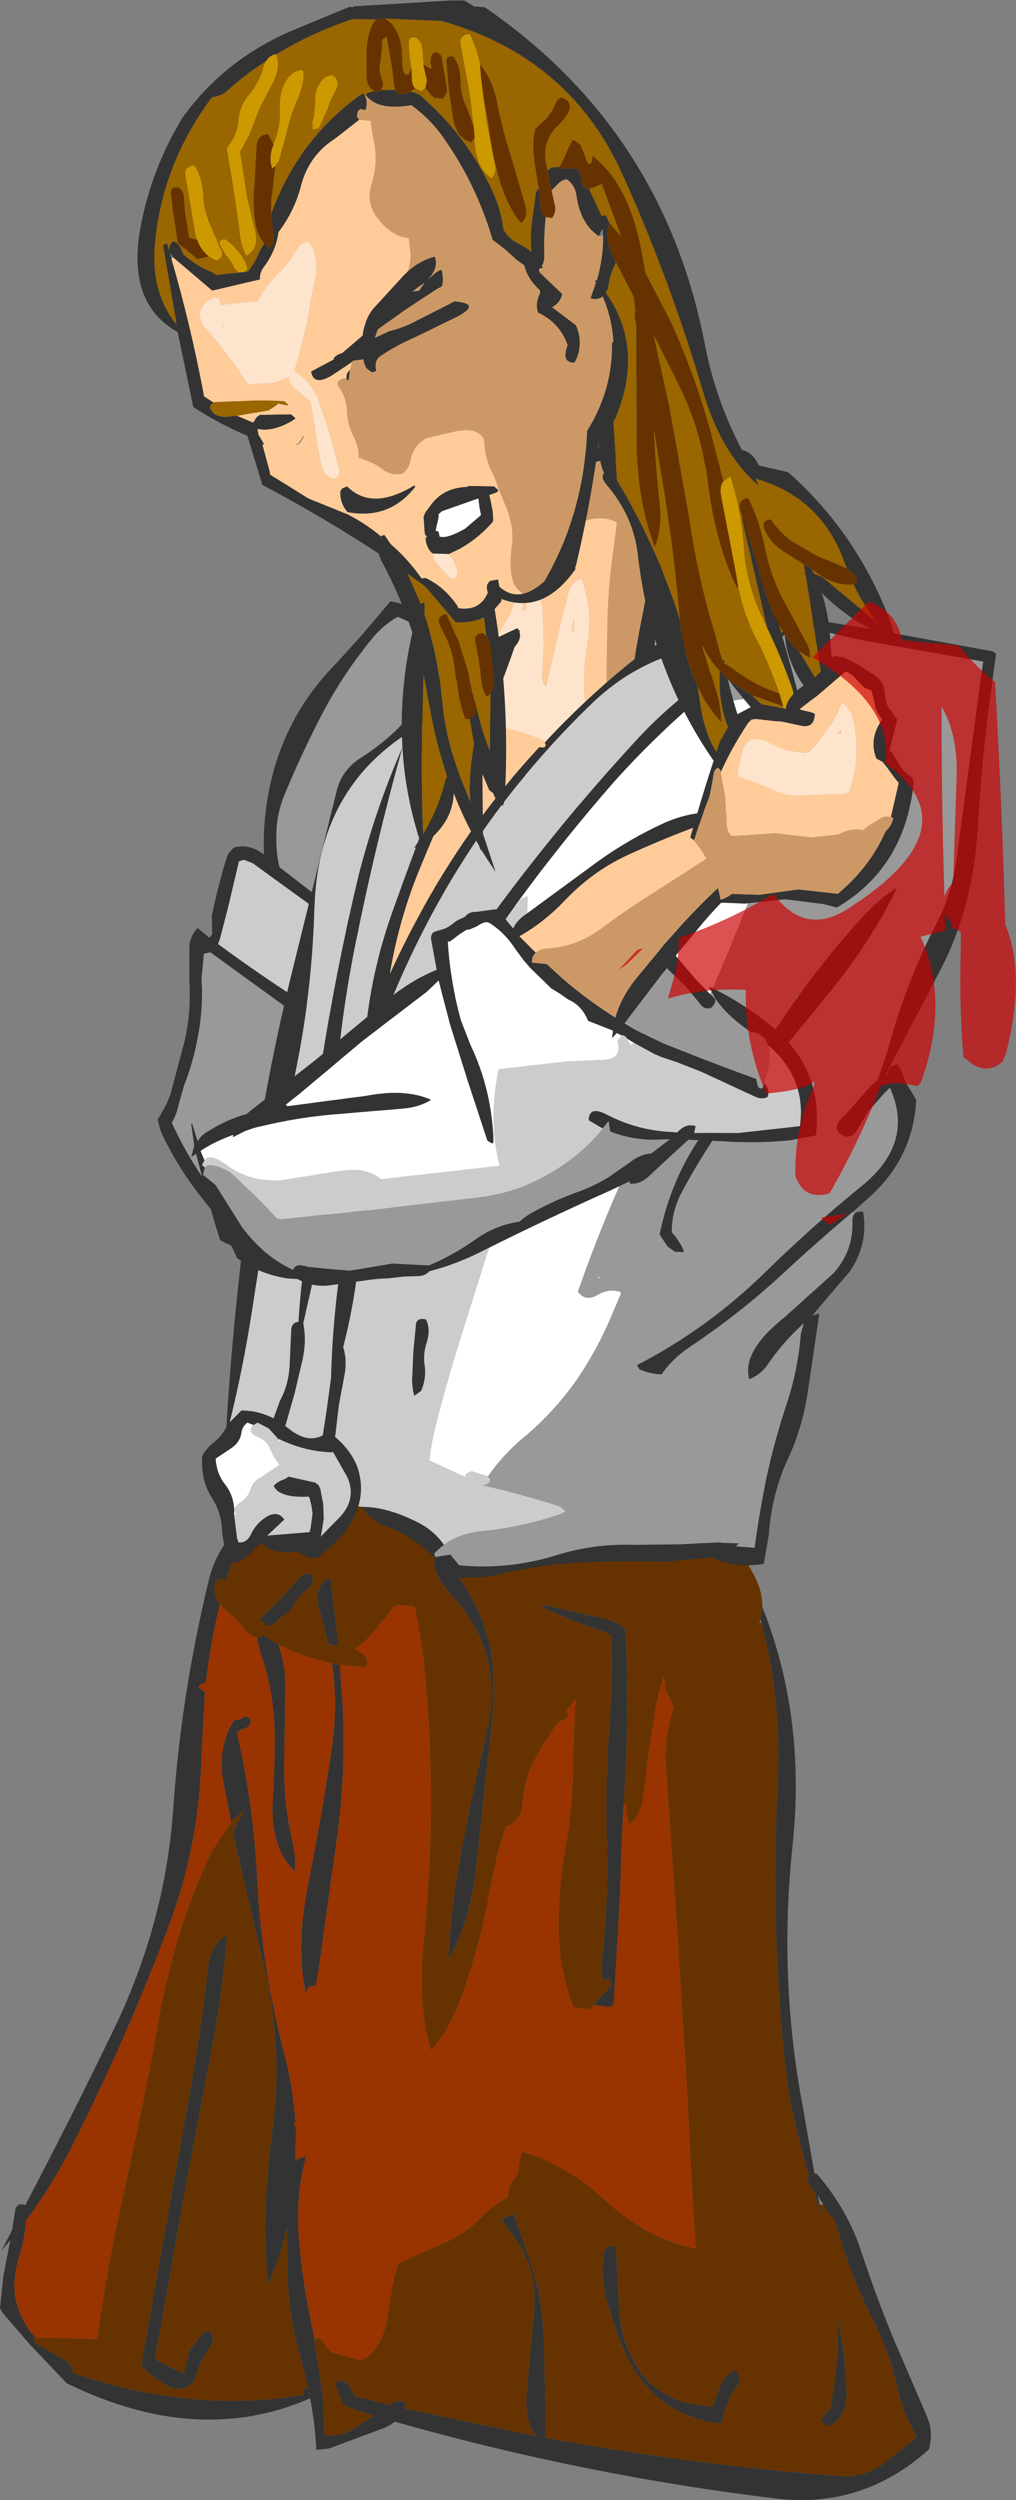 <?xml version="1.0" encoding="UTF-8" standalone="no"?>
<svg xmlns:xlink="http://www.w3.org/1999/xlink" height="256.75px" width="104.35px" xmlns="http://www.w3.org/2000/svg">
  <rect width="100%" height="100%" fill="#808080" stroke="none"/>
  <g transform="matrix(1.0, 0.0, 0.0, 1.0, 28.2, -7.7)">
    <path d="M9.2 72.65 L6.5 75.65 Q2.6 79.55 0.7 84.45 -1.25 89.55 -1.1 95.3 L-1.1 95.45 Q-2.6 94.3 -4.2 94.75 L-4.7 95.3 -4.85 95.6 -5.25 96.85 -5.9 99.3 -6.45 101.75 -6.4 103.65 -6.65 103.95 -6.7 104.0 -7.9 103.0 Q-8.75 103.9 -8.75 105.1 L-8.75 108.55 Q-8.55 111.8 -9.3 114.85 L-10.7 120.1 Q-11.2 121.45 -12.0 122.65 -11.8 123.85 -11.1 125.1 -9.4 128.4 -7.05 131.25 -2.2 137.5 3.85 141.35 L13.9 132.2 Q21.55 125.25 24.4 115.5 27.4 105.0 30.85 94.8 33.2 88.0 33.5 81.15 L31.4 79.8 31.4 79.6 31.2 79.25 30.35 78.15 30.0 77.65 Q29.95 77.6 30.05 77.5 27.65 75.6 24.7 74.7 L19.5 73.3 Q17.75 72.8 16.4 71.6 14.35 69.85 11.9 69.45 L9.2 72.65 M23.65 76.0 Q24.6 76.45 25.55 77.05 L29.85 79.35 29.95 79.4 Q32.0 80.85 32.6 82.85 L28.45 95.35 Q25.5 104.65 22.85 114.15 21.45 119.4 18.7 123.75 19.15 124.4 18.25 125.05 L17.55 125.5 Q15.65 128.2 13.2 130.55 8.6 134.95 4.15 139.6 2.35 139.75 0.75 138.15 -3.95 133.65 -7.6 128.3 -9.3 125.75 -10.55 123.0 -10.05 122.15 -9.85 121.15 L-9.3 119.2 Q-8.35 116.8 -7.9 114.3 -7.3 111.3 -7.5 108.2 L-7.25 105.65 -6.6 105.5 3.95 113.15 3.7 112.7 Q4.1 112.1 4.65 112.0 L3.95 111.3 Q-1.05 108.15 -5.8 104.65 L-5.6 104.1 -4.7 100.6 -3.95 97.4 -3.65 96.15 -3.15 96.0 -2.25 96.35 10.65 105.7 Q12.35 106.95 11.85 105.3 L11.0 104.85 10.95 105.05 10.35 104.75 9.5 103.7 0.5 96.75 Q0.1 95.05 0.2 93.0 0.3 90.9 1.2 88.9 2.9 84.85 4.9 81.0 6.95 77.1 9.8 73.55 11.05 71.95 12.65 71.05 14.5 71.85 16.35 72.75 L22.3 75.45 22.5 75.5 22.8 75.25 23.5 74.85 23.65 75.05 Q23.9 75.3 23.8 75.6 L23.65 76.0 M9.6 125.85 L16.4 119.2 Q20.6 115.05 19.45 108.55 18.5 102.6 16.5 97.05 16.1 98.0 16.05 99.15 L16.35 98.8 Q17.15 99.75 17.0 101.0 L16.75 103.45 Q17.6 106.4 17.75 109.25 18.0 112.5 17.6 115.75 L17.2 118.15 14.1 120.45 11.05 122.85 Q9.4 124.05 7.9 125.5 L4.6 129.15 3.0 131.15 Q1.2 131.85 0.0 129.25 L-1.1 127.35 Q-2.4 125.35 -3.65 126.05 L-2.4 128.6 -0.7 130.95 Q0.8 132.85 2.8 133.25 5.55 129.95 8.6 126.9 L8.7 126.8 8.7 126.7 8.8 126.65 8.15 126.3 8.15 126.1 Q8.65 125.6 9.4 125.65 L9.6 125.8 9.6 125.85" fill="#333333" fill-rule="evenodd" stroke="none"/>
    <path d="M18.7 123.75 Q21.45 119.4 22.85 114.15 25.5 104.65 28.45 95.35 L32.6 82.85 Q32.0 80.85 29.95 79.4 L29.85 79.35 25.55 77.05 Q24.6 76.45 23.65 76.0 L23.35 76.45 22.6 77.3 21.9 78.15 20.35 78.4 18.25 78.5 16.75 78.8 16.3 79.35 11.5 84.55 Q8.65 87.4 8.65 91.2 8.7 95.2 9.25 99.85 L10.35 101.3 11.05 102.2 11.05 103.15 11.1 104.35 11.0 104.85 11.85 105.3 Q12.35 106.95 10.65 105.7 L-2.25 96.35 -3.15 96.0 -3.65 96.15 -3.95 97.4 -4.7 100.6 -5.6 104.1 -5.8 104.65 Q-1.05 108.15 3.95 111.3 L4.65 112.0 Q5.55 111.95 6.65 112.7 L8.5 113.75 Q10.3 114.85 12.0 114.25 12.75 113.55 13.05 112.6 L14.4 107.95 Q15.05 105.5 15.05 103.05 15.1 100.65 16.05 99.15 16.1 98.0 16.5 97.05 18.5 102.6 19.45 108.55 20.6 115.05 16.4 119.2 L9.6 125.85 Q10.2 126.45 9.3 126.6 L9.35 126.6 10.65 127.5 11.2 127.65 12.2 127.05 14.05 125.6 Q14.95 124.65 16.25 124.3 L18.45 123.45 18.7 123.75 M22.5 75.5 L22.3 75.45 22.45 75.55 22.5 75.5 M8.7 126.8 L8.6 126.9 8.7 126.9 8.7 126.8" fill="#cccccc" fill-rule="evenodd" stroke="none"/>
    <path d="M18.7 123.75 L18.45 123.45 16.25 124.3 Q14.95 124.65 14.05 125.6 L12.2 127.05 11.2 127.65 10.65 127.5 9.35 126.6 9.3 126.6 Q10.2 126.45 9.6 125.85 L9.6 125.8 9.4 125.65 Q8.65 125.6 8.15 126.1 L8.15 126.3 8.8 126.65 8.7 126.7 8.7 126.8 8.7 126.9 8.6 126.9 Q5.55 129.95 2.8 133.25 0.8 132.85 -0.7 130.95 L-2.4 128.6 -3.65 126.05 Q-2.4 125.35 -1.1 127.35 L0.0 129.25 Q1.2 131.85 3.0 131.15 L4.6 129.15 7.9 125.5 Q9.4 124.05 11.05 122.85 L14.1 120.45 17.2 118.15 17.6 115.75 Q18.0 112.5 17.75 109.25 17.6 106.4 16.75 103.45 L17.0 101.0 Q17.15 99.75 16.35 98.8 L16.05 99.15 Q15.1 100.65 15.05 103.05 15.05 105.5 14.4 107.95 L13.05 112.6 Q12.75 113.55 12.0 114.25 10.3 114.85 8.5 113.75 L6.65 112.7 Q5.55 111.95 4.65 112.0 4.1 112.1 3.7 112.7 L3.95 113.15 -6.6 105.5 -7.25 105.65 -7.5 108.2 Q-7.3 111.3 -7.9 114.3 -8.35 116.8 -9.3 119.2 L-9.85 121.15 Q-10.05 122.15 -10.55 123.0 -9.3 125.75 -7.6 128.3 -3.95 133.65 0.75 138.15 2.35 139.75 4.15 139.6 8.6 134.95 13.2 130.55 15.65 128.2 17.55 125.5 L18.25 125.05 Q19.15 124.4 18.7 123.75 M11.0 104.85 L11.1 104.35 11.05 103.15 11.05 102.2 10.35 101.3 9.25 99.85 Q8.7 95.2 8.65 91.2 8.65 87.4 11.5 84.55 L16.3 79.35 16.75 78.8 18.25 78.5 20.35 78.4 21.9 78.15 22.6 77.3 23.35 76.45 23.65 76.0 23.8 75.6 Q23.9 75.3 23.65 75.05 L23.5 74.85 22.8 75.25 22.5 75.5 22.45 75.55 22.3 75.45 16.35 72.75 Q14.5 71.85 12.65 71.05 11.05 71.95 9.8 73.55 6.95 77.1 4.9 81.0 2.9 84.85 1.2 88.9 0.3 90.9 0.2 93.0 0.1 95.05 0.5 96.75 L9.5 103.7 10.35 104.75 10.95 105.05 11.0 104.85" fill="#999999" fill-rule="evenodd" stroke="none"/>
    <path d="M24.55 60.95 L24.5 60.95 24.2 60.5 24.5 60.35 25.05 60.3 Q29.2 55.0 37.75 54.3 L38.6 54.4 Q38.5 54.85 38.7 55.5 39.95 59.5 39.15 63.85 L37.5 72.35 Q36.7 76.55 36.45 79.7 L36.75 79.85 Q37.95 79.2 38.3 77.75 39.2 73.75 39.55 69.55 39.9 65.4 40.75 61.4 41.45 57.75 40.0 54.65 L42.95 55.25 44.65 55.8 45.85 56.25 46.0 56.35 Q47.65 68.7 45.6 81.9 44.95 86.05 41.65 87.45 L39.7 88.25 39.6 87.95 39.5 88.35 Q39.15 89.35 37.9 89.25 L37.85 88.9 37.85 88.85 38.5 86.65 Q38.9 85.4 38.6 84.3 38.3 83.1 37.6 82.0 L37.35 81.6 Q37.25 81.45 37.1 81.45 L34.15 80.3 34.1 76.5 34.2 70.9 Q34.3 68.05 34.65 65.25 L35.15 61.5 35.1 61.3 Q33.25 60.45 30.95 61.55 29.8 62.1 28.8 62.9 27.45 62.7 26.55 62.05 25.65 61.4 24.55 60.95" fill="#cc9966" fill-rule="evenodd" stroke="none"/>
    <path d="M29.6 89.55 Q27.8 89.05 26.1 88.35 L22.1 86.75 21.1 84.3 Q19.35 79.8 20.35 74.75 21.3 69.75 21.65 64.8 22.05 59.75 26.25 56.25 L26.55 56.15 Q27.85 56.1 28.9 55.4 30.8 54.2 33.0 53.7 L37.9 52.8 43.5 54.0 45.1 54.6 47.15 55.5 Q49.35 59.9 48.45 65.15 46.95 73.85 46.4 82.6 45.85 91.85 36.1 90.8 L31.7 90.1 31.8 89.7 Q34.5 89.85 37.85 88.85 L37.85 88.9 37.9 89.25 Q39.15 89.35 39.5 88.35 L39.7 88.25 41.65 87.45 Q44.95 86.05 45.6 81.9 47.65 68.7 46.0 56.35 L45.85 56.25 44.65 55.8 42.95 55.25 40.0 54.65 Q41.45 57.75 40.75 61.4 39.9 65.4 39.55 69.55 39.2 73.75 38.3 77.75 37.95 79.2 36.75 79.85 L36.45 79.7 Q36.7 76.55 37.5 72.35 L39.15 63.85 Q39.95 59.5 38.7 55.5 38.5 54.85 38.6 54.4 L37.75 54.3 Q29.2 55.0 25.05 60.3 L24.5 60.35 24.2 60.5 24.5 60.95 24.55 60.95 Q21.85 64.8 21.2 70.6 20.95 73.55 21.3 76.45 21.55 78.85 22.25 81.15 24.35 88.0 29.65 89.35 L29.55 89.45 29.6 89.55" fill="#333333" fill-rule="evenodd" stroke="none"/>
    <path d="M21.3 76.45 Q20.95 73.55 21.2 70.6 21.85 64.8 24.55 60.95 25.65 61.4 26.55 62.05 27.45 62.7 28.8 62.9 29.8 62.1 30.95 61.55 33.25 60.45 35.1 61.3 L35.15 61.5 34.65 65.25 Q34.3 68.05 34.2 70.9 L34.1 76.5 34.15 80.3 37.1 81.45 Q37.25 81.45 37.35 81.6 L37.6 82.0 Q38.3 83.1 38.6 84.3 38.9 85.4 38.5 86.65 L37.85 88.85 Q34.5 89.85 31.8 89.7 L32.1 88.0 Q32.5 84.5 32.05 81.1 31.5 77.55 32.1 74.05 32.75 70.3 31.5 67.1 30.55 67.45 30.25 68.35 L29.35 71.8 28.6 75.1 27.85 78.2 Q27.45 77.7 27.5 76.95 L27.65 73.55 27.5 70.1 26.8 66.65 Q25.9 66.45 25.8 67.15 L25.75 67.0 Q24.65 66.75 24.75 68.05 24.8 69.95 23.85 71.35 22.9 72.75 22.2 74.3 21.7 75.45 21.7 76.4 L21.3 76.45 M39.7 88.25 L39.5 88.35 39.6 87.95 39.7 88.25 M30.5 72.5 L30.75 71.2 30.75 72.55 30.5 72.5 M25.4 70.35 L25.75 69.2 25.85 70.35 25.4 70.35" fill="#ffcc99" fill-rule="evenodd" stroke="none"/>
    <path d="M31.7 90.1 L31.65 90.25 31.45 90.3 Q30.6 90.3 29.85 89.95 29.65 89.85 29.6 89.55 L29.55 89.45 29.65 89.35 Q24.35 88.0 22.25 81.15 21.55 78.85 21.3 76.45 L21.7 76.4 Q21.7 75.45 22.2 74.3 22.9 72.75 23.85 71.35 24.8 69.95 24.75 68.05 24.65 66.75 25.75 67.0 L25.8 67.15 Q25.9 66.45 26.8 66.65 L27.5 70.1 27.65 73.55 27.5 76.95 Q27.45 77.7 27.85 78.2 L28.6 75.1 29.35 71.8 30.25 68.35 Q30.55 67.45 31.5 67.1 32.75 70.3 32.1 74.05 31.5 77.55 32.05 81.1 32.5 84.5 32.1 88.0 L31.8 89.7 31.7 90.1 M25.4 70.35 L25.85 70.35 25.75 69.2 25.4 70.35 M30.5 72.5 L30.75 72.55 30.75 71.2 30.5 72.5" fill="#fee4cd" fill-rule="evenodd" stroke="none"/>
    <path d="M-3.6 165.95 L-3.55 166.0 Q-1.35 165.35 -0.75 163.25 0.25 160.15 2.4 157.8 6.55 153.5 12.75 154.6 16.2 155.2 18.9 154.2 L35.65 156.8 Q42.5 157.65 45.7 163.1 L49.15 169.3 Q50.1 170.95 50.1 172.75 L49.9 174.0 49.8 174.4 50.0 174.35 Q52.15 182.35 51.65 191.45 51.05 204.4 52.15 217.05 L52.8 222.55 Q53.6 226.9 54.9 231.15 L54.8 231.3 Q54.65 231.9 55.1 232.3 L55.3 232.55 55.5 233.05 56.15 235.2 56.0 234.15 56.35 234.05 Q56.75 234.95 57.5 235.6 L58.5 238.9 Q59.75 242.55 61.5 246.05 63.1 249.15 63.85 252.5 64.5 255.45 65.95 258.0 L62.7 260.6 Q60.5 262.2 58.15 262.0 43.0 260.85 27.8 258.05 L27.85 255.85 27.65 247.8 Q27.5 243.8 26.35 240.25 L24.55 235.05 23.3 235.6 23.85 236.45 Q27.1 240.15 26.65 245.0 L25.9 253.35 Q25.65 256.55 26.9 257.9 L13.35 255.05 13.45 254.35 Q12.55 254.1 11.85 254.65 L11.85 254.7 8.25 253.8 8.05 253.4 7.8 253.0 7.55 252.5 6.95 252.2 6.35 252.3 6.3 252.65 6.45 253.1 6.6 253.5 6.75 253.95 6.9 254.3 7.15 254.75 9.0 255.4 10.2 255.8 8.15 257.1 Q6.5 258.15 5.1 257.7 L5.05 254.7 4.9 253.4 5.3 253.15 4.85 253.3 4.35 249.6 4.4 249.55 4.3 249.4 4.2 249.1 4.1 248.4 4.15 248.1 Q4.2 247.55 4.8 248.0 L5.55 248.95 5.9 249.3 8.9 250.1 Q10.2 249.45 10.85 248.1 11.4 246.95 11.6 245.65 L12.1 242.3 12.7 240.15 17.6 237.95 Q19.65 237.05 21.3 235.35 22.4 234.15 23.9 233.4 L24.05 232.65 Q24.15 232.05 24.5 231.6 24.95 231.15 25.0 230.55 L25.2 229.4 25.4 228.65 Q30.0 230.0 33.95 233.65 38.35 237.7 43.25 238.6 42.75 230.85 42.4 222.9 L41.35 205.95 40.2 189.15 Q40.0 186.15 41.0 183.0 L40.8 182.6 40.35 181.7 40.1 181.0 40.0 180.2 39.95 179.8 39.7 180.8 Q39.35 181.85 39.15 183.1 L38.45 187.5 37.9 192.0 Q37.7 194.0 36.45 195.05 36.1 194.1 36.1 193.0 L35.85 193.0 36.0 190.6 Q36.3 184.9 36.2 179.2 L36.05 175.0 Q35.25 174.25 33.9 173.95 L27.8 172.55 27.3 172.65 Q30.4 174.15 33.75 175.25 34.2 175.4 34.6 175.7 34.75 181.0 34.3 186.35 33.95 191.85 34.15 197.3 34.3 202.8 33.7 208.25 33.5 209.65 33.65 211.0 L33.85 210.95 34.4 210.95 34.6 211.35 34.5 211.65 33.95 212.3 33.25 213.0 32.8 213.6 32.55 213.95 32.05 214.05 30.7 213.8 Q29.35 210.35 29.2 206.7 29.05 202.0 29.9 197.3 30.75 192.6 30.65 187.95 L30.9 182.25 30.0 183.35 30.05 183.4 30.15 183.95 29.75 184.3 29.1 184.6 29.05 184.65 27.8 186.55 27.6 186.8 26.25 189.35 26.1 189.75 Q25.6 191.35 25.45 193.1 25.25 194.8 23.75 195.3 22.75 198.35 22.15 201.65 21.1 207.7 19.0 213.3 17.9 216.2 16.05 218.3 14.65 213.3 15.3 207.25 16.0 200.45 16.05 193.75 16.1 186.6 15.45 179.6 15.15 176.35 14.5 173.25 L14.45 172.85 14.2 172.65 12.65 172.55 12.15 172.7 12.0 173.05 11.0 174.3 9.5 176.05 8.2 177.1 Q9.75 177.6 9.45 178.8 L9.25 178.9 6.7 178.7 5.9 178.55 4.25 178.1 Q1.95 177.45 0.4 176.6 L-1.1 175.7 -1.8 175.85 Q-2.55 175.8 -3.25 174.85 -4.05 173.8 -5.15 172.95 L-5.6 172.45 Q-6.3 171.65 -6.15 170.5 -6.0 169.75 -5.2 169.85 L-4.95 169.9 -3.6 165.95 M-0.35 174.7 L0.65 173.8 Q1.5 173.35 1.95 172.55 2.5 171.55 3.3 170.95 4.25 170.2 3.75 169.4 3.05 169.15 2.55 169.7 L1.4 171.05 0.0 172.55 -1.5 173.95 -1.5 174.0 -0.9 174.6 -0.35 174.7 M-4.45 194.8 L-3.1 193.55 -4.3 195.9 -1.25 208.95 Q1.0 217.75 -0.25 226.7 -1.4 235.25 -0.65 242.2 0.65 239.4 1.3 236.45 L1.3 240.55 Q1.35 245.3 2.7 249.95 L3.5 253.1 Q2.95 252.85 2.9 253.35 L3.0 253.65 Q-8.5 255.6 -20.7 251.4 -20.85 250.6 -21.4 250.15 L-24.55 248.35 -24.85 247.75 -24.55 247.75 -18.25 247.9 Q-17.05 239.65 -15.25 231.75 -13.35 223.3 -11.85 214.85 -10.25 205.9 -6.5 197.9 L-4.45 194.8 M-6.85 210.0 Q-7.65 216.9 -8.9 223.75 L-11.35 237.35 -13.7 250.65 Q-12.6 251.75 -11.15 252.65 -9.7 253.5 -8.45 252.45 L-8.25 252.15 -7.6 250.35 -6.7 248.8 Q-5.85 247.8 -6.8 247.0 L-7.45 247.4 -8.5 248.75 Q-8.9 249.35 -8.95 250.1 L-9.35 251.4 -9.85 251.25 -12.3 250.0 -11.55 245.9 -9.2 232.65 -6.7 219.4 Q-5.35 212.8 -4.9 206.45 -6.55 207.3 -6.85 210.0 M22.25 185.25 Q22.65 181.9 22.4 178.65 21.75 172.4 16.85 167.2 15.5 168.55 18.15 171.5 23.8 177.55 21.75 185.8 20.2 192.2 19.0 198.9 18.1 203.95 17.85 208.95 20.2 204.95 20.8 198.65 L22.25 185.25 M6.55 176.75 L5.75 169.75 Q3.75 170.6 4.7 173.35 L5.55 176.55 6.55 176.75 M31.7 212.45 L32.1 212.3 31.7 212.45 M58.75 253.4 L58.55 250.0 57.85 245.7 Q58.0 250.4 57.05 255.1 L56.35 255.8 56.15 256.3 56.9 256.9 Q58.75 256.0 58.75 253.4 M35.05 238.45 Q34.0 238.1 33.8 239.2 33.55 241.3 33.95 243.2 34.7 246.35 36.0 249.3 39.0 255.8 45.85 256.6 L46.15 255.55 46.65 254.1 Q46.95 253.35 47.4 252.9 48.2 251.9 47.25 251.1 46.75 251.4 46.3 251.85 L45.7 252.8 45.4 253.8 44.95 254.9 42.4 254.5 Q39.0 253.55 37.35 251.0 35.5 248.1 35.4 244.7 L35.05 238.45" fill="#663300" fill-rule="evenodd" stroke="none"/>
    <path d="M50.1 172.75 Q54.6 184.05 53.2 197.25 51.75 210.8 54.25 224.05 L55.45 230.9 55.7 230.95 Q58.85 234.6 60.25 238.9 61.7 243.3 63.45 247.6 L67.0 255.85 Q67.7 257.5 67.2 259.25 60.4 265.35 51.55 264.3 31.7 261.9 12.35 256.4 11.75 256.9 10.7 257.25 L5.6 259.15 4.3 259.3 Q4.15 256.6 3.65 254.0 -7.9 259.05 -21.35 252.45 L-25.2 248.4 -27.95 245.2 -28.2 244.75 -27.85 241.4 -27.2 238.05 -27.15 237.7 -27.3 237.95 -28.05 238.85 -26.95 236.7 -26.65 234.75 Q-26.5 233.85 -25.6 234.15 -21.0 225.4 -16.55 216.2 -11.2 205.15 -10.4 193.35 -9.6 181.75 -6.75 169.95 -5.75 166.0 -2.9 164.2 L-3.6 165.95 -4.95 169.9 -5.2 169.85 Q-6.0 169.75 -6.15 170.5 -6.3 171.65 -5.6 172.45 -6.6 176.35 -7.05 180.5 L-7.1 180.5 -7.5 180.65 Q-8.1 180.95 -7.55 181.2 L-7.15 181.45 -7.5 187.85 Q-7.7 197.1 -10.85 205.45 -15.15 216.9 -20.6 227.7 -22.8 232.1 -25.55 235.8 -25.65 237.7 -26.3 239.75 -27.25 242.85 -26.05 245.45 -25.5 246.75 -24.55 247.75 L-24.85 247.75 -24.55 248.35 -21.4 250.15 Q-20.85 250.6 -20.7 251.4 -8.5 255.6 3.0 253.65 L2.9 253.35 Q2.95 252.85 3.5 253.1 L2.7 249.95 Q1.35 245.3 1.3 240.55 L1.3 236.45 Q0.65 239.4 -0.65 242.2 -1.4 235.25 -0.25 226.7 1.0 217.75 -1.25 208.95 L-4.3 195.9 -3.1 193.55 -4.45 194.8 -5.25 190.8 Q-5.9 187.1 -4.15 184.35 L-3.5 184.25 -3.05 184.0 -3.1 183.9 -2.55 184.2 Q-2.4 184.4 -2.5 184.75 L-2.8 185.1 -3.6 185.4 -3.85 185.7 Q-2.1 193.35 -1.75 201.3 -1.25 209.95 0.95 218.4 1.9 221.95 2.15 225.75 L1.95 225.65 2.0 225.9 2.2 226.1 2.15 229.55 Q2.6 229.25 3.25 229.2 2.15 233.0 2.5 237.55 2.85 241.95 3.75 246.15 L4.15 248.1 4.1 248.4 4.2 249.1 4.3 249.4 4.35 249.6 4.85 253.3 5.3 253.15 4.9 253.4 5.05 254.7 5.1 257.7 Q6.5 258.15 8.15 257.1 L10.2 255.8 9.0 255.4 7.15 254.75 6.9 254.3 6.75 253.95 6.6 253.5 6.45 253.1 6.3 252.65 6.35 252.3 6.95 252.2 7.55 252.5 7.8 253.0 8.05 253.4 8.25 253.8 11.85 254.7 11.85 254.65 Q12.55 254.1 13.45 254.35 L13.35 255.05 26.9 257.9 Q25.65 256.55 25.9 253.35 L26.65 245.0 Q27.1 240.15 23.85 236.45 L23.3 235.6 24.55 235.05 26.35 240.25 Q27.5 243.8 27.65 247.8 L27.85 255.85 27.8 258.05 Q43.0 260.85 58.15 262.0 60.5 262.2 62.7 260.6 L65.95 258.0 Q64.5 255.45 63.85 252.5 63.1 249.15 61.5 246.05 59.75 242.55 58.5 238.9 L57.5 235.6 Q56.75 234.95 56.35 234.05 L55.8 233.2 56.0 234.15 56.15 235.2 55.5 233.05 55.3 232.55 55.1 232.3 Q54.65 231.9 54.8 231.3 L54.9 231.15 Q53.6 226.9 52.8 222.55 L52.15 217.05 Q51.05 204.4 51.65 191.45 52.15 182.35 50.0 174.35 L49.9 174.0 50.1 172.75 M-1.8 175.85 L-1.1 175.7 0.4 176.6 Q1.2 178.9 1.1 181.45 L1.0 188.7 Q0.9 192.7 1.75 196.4 2.2 198.25 2.1 199.9 -0.4 197.55 -0.2 192.8 0.05 189.0 0.0 185.2 -0.15 181.05 -1.5 177.3 L-1.8 175.85 M5.9 178.55 L6.7 178.7 7.0 182.8 Q7.35 189.4 6.45 196.15 L4.6 209.5 4.25 211.65 Q3.3 211.5 3.25 212.55 2.15 207.85 3.4 201.4 4.8 194.5 5.85 187.4 6.55 182.95 5.9 178.55 M32.8 213.6 L33.25 213.0 33.95 212.3 34.5 211.65 34.6 211.35 34.4 210.95 33.85 210.95 33.65 211.0 Q33.5 209.65 33.7 208.25 34.3 202.8 34.15 197.3 33.95 191.85 34.3 186.35 34.75 181.0 34.6 175.7 34.2 175.4 33.75 175.25 30.4 174.15 27.3 172.65 L27.8 172.55 33.9 173.95 Q35.25 174.25 36.05 175.0 L36.2 179.2 Q36.3 184.9 36.0 190.6 L35.85 193.0 Q35.6 197.5 35.5 202.0 L34.85 213.3 34.75 213.6 Q34.6 213.8 34.35 213.8 L32.8 213.6 M-0.35 174.7 L-0.9 174.6 -1.5 174.0 -1.5 173.95 0.0 172.55 1.4 171.05 2.55 169.7 Q3.05 169.15 3.75 169.4 4.25 170.2 3.3 170.95 2.5 171.55 1.95 172.55 1.5 173.35 0.65 173.8 L-0.35 174.7 M-6.85 210.0 Q-6.55 207.3 -4.9 206.45 -5.35 212.8 -6.7 219.4 L-9.2 232.65 -11.55 245.9 -12.3 250.0 -9.85 251.25 -9.35 251.4 -8.95 250.1 Q-8.9 249.35 -8.5 248.75 L-7.45 247.4 -6.8 247.0 Q-5.85 247.8 -6.7 248.8 L-7.6 250.35 -8.25 252.15 -8.45 252.45 Q-9.7 253.5 -11.15 252.65 -12.6 251.75 -13.7 250.65 L-11.35 237.35 -8.9 223.75 Q-7.65 216.9 -6.85 210.0 M22.25 185.25 L20.8 198.65 Q20.2 204.95 17.85 208.95 18.1 203.95 19.0 198.9 20.2 192.2 21.75 185.8 23.8 177.55 18.15 171.5 15.5 168.55 16.85 167.2 21.75 172.4 22.4 178.65 22.65 181.9 22.25 185.25 M6.55 176.75 L5.55 176.55 4.7 173.35 Q3.75 170.6 5.75 169.75 L6.55 176.75 M3.6 253.5 L3.5 253.35 3.55 253.55 3.6 253.5 M35.05 238.45 L35.4 244.7 Q35.5 248.1 37.35 251.0 39.0 253.55 42.4 254.5 L44.95 254.9 45.4 253.8 45.7 252.8 46.3 251.85 Q46.75 251.4 47.25 251.1 48.2 251.9 47.4 252.9 46.95 253.35 46.65 254.1 L46.15 255.55 45.85 256.6 Q39.0 255.8 36.0 249.3 34.7 246.35 33.95 243.2 33.55 241.3 33.8 239.2 34.0 238.1 35.05 238.45 M58.75 253.4 Q58.75 256.0 56.9 256.9 L56.15 256.3 56.35 255.8 57.05 255.1 Q58.0 250.4 57.85 245.7 L58.55 250.0 58.75 253.4" fill="#333333" fill-rule="evenodd" stroke="none"/>
    <path d="M-5.6 172.45 L-5.15 172.95 Q-4.05 173.8 -3.25 174.85 -2.55 175.8 -1.8 175.85 L-1.5 177.3 Q-0.15 181.05 0.0 185.2 0.05 189.0 -0.2 192.8 -0.4 197.55 2.1 199.9 2.2 198.25 1.75 196.4 0.9 192.7 1.0 188.7 L1.1 181.45 Q1.2 178.9 0.4 176.6 1.95 177.45 4.25 178.1 L5.9 178.55 Q6.55 182.95 5.85 187.4 4.8 194.5 3.4 201.4 2.15 207.85 3.25 212.55 3.3 211.5 4.25 211.65 L4.6 209.5 6.45 196.15 Q7.35 189.4 7.0 182.8 L6.7 178.7 9.25 178.9 9.45 178.8 Q9.75 177.6 8.2 177.1 L9.5 176.05 11.0 174.3 12.0 173.05 12.15 172.7 12.65 172.55 14.2 172.65 14.45 172.85 14.5 173.25 Q15.15 176.35 15.45 179.6 16.1 186.6 16.05 193.75 16.0 200.45 15.3 207.25 14.65 213.3 16.05 218.3 17.9 216.2 19.0 213.3 21.1 207.7 22.15 201.65 22.75 198.35 23.75 195.3 25.25 194.8 25.45 193.1 25.6 191.35 26.1 189.75 L26.25 189.35 27.6 186.8 27.8 186.55 29.05 184.65 29.1 184.6 29.75 184.3 30.15 183.95 30.05 183.4 30.0 183.35 30.9 182.25 30.65 187.95 Q30.75 192.6 29.9 197.3 29.05 202.0 29.2 206.7 29.35 210.35 30.7 213.8 L32.05 214.05 32.55 213.95 32.8 213.6 34.35 213.8 Q34.6 213.8 34.75 213.6 L34.85 213.3 35.5 202.0 Q35.6 197.5 35.85 193.0 L36.1 193.0 Q36.1 194.1 36.45 195.05 37.7 194.0 37.9 192.0 L38.45 187.5 39.15 183.1 Q39.35 181.85 39.7 180.8 L39.95 179.8 40.0 180.2 40.1 181.0 40.35 181.7 40.8 182.6 41.0 183.0 Q40.0 186.15 40.2 189.15 L41.35 205.95 42.4 222.9 Q42.75 230.85 43.25 238.6 38.35 237.7 33.95 233.65 30.0 230.0 25.4 228.65 L25.2 229.4 25.0 230.55 Q24.95 231.15 24.5 231.6 24.15 232.05 24.05 232.65 L23.9 233.4 Q22.4 234.15 21.3 235.35 19.65 237.05 17.6 237.95 L12.7 240.15 12.1 242.3 11.6 245.65 Q11.4 246.95 10.85 248.1 10.2 249.45 8.9 250.1 L5.9 249.3 5.55 248.95 4.8 248.0 Q4.2 247.55 4.15 248.1 L3.75 246.15 Q2.85 241.95 2.5 237.55 2.15 233.0 3.25 229.2 2.6 229.25 2.15 229.55 L2.2 226.1 2.0 225.9 1.95 225.65 2.15 225.75 Q1.9 221.95 0.95 218.4 -1.25 209.95 -1.75 201.3 -2.1 193.35 -3.85 185.7 L-3.6 185.4 -2.8 185.1 -2.5 184.75 Q-2.4 184.4 -2.55 184.2 L-3.1 183.9 -3.05 184.0 -3.5 184.25 -4.15 184.35 Q-5.9 187.1 -5.25 190.8 L-4.45 194.8 -6.5 197.9 Q-10.25 205.9 -11.85 214.85 -13.35 223.3 -15.25 231.75 -17.05 239.65 -18.25 247.9 L-24.55 247.75 Q-25.5 246.75 -26.05 245.45 -27.25 242.85 -26.3 239.75 -25.65 237.7 -25.55 235.8 -22.8 232.1 -20.6 227.7 -15.15 216.9 -10.85 205.45 -7.7 197.1 -7.5 187.85 L-7.15 181.45 -7.55 181.2 Q-8.1 180.95 -7.5 180.65 L-7.1 180.5 -7.05 180.5 Q-6.6 176.35 -5.6 172.45 M4.3 249.4 L4.4 249.55 4.35 249.6 4.3 249.4 M31.7 212.45 L32.1 212.3 31.7 212.45" fill="#993300" fill-rule="evenodd" stroke="none"/>
    <path d="M27.75 83.95 Q31.65 79.75 36.15 76.05 41.7 71.5 48.75 70.85 48.85 70.7 49.0 70.65 L49.4 70.5 52.3 71.2 Q52.3 71.0 52.9 70.95 L62.5 72.5 62.85 72.6 73.8 74.6 74.1 74.85 74.0 75.55 73.55 78.95 Q72.6 85.95 72.2 93.1 71.7 100.65 68.65 106.8 L62.8 118.0 62.7 118.05 62.85 118.0 62.95 117.95 Q63.1 117.15 64.0 117.0 L64.45 117.85 64.9 119.0 65.4 119.8 65.9 120.65 Q65.6 126.8 60.75 130.95 L59.4 132.15 Q55.65 135.3 52.05 138.65 47.65 142.7 42.55 146.1 40.8 147.3 39.75 148.85 38.55 148.8 37.5 148.35 L37.2 147.9 Q44.5 144.15 50.55 138.2 55.25 133.6 60.3 129.5 65.65 125.15 63.3 119.65 L63.2 119.4 63.15 119.45 62.7 119.9 61.05 121.75 59.7 123.95 Q59.35 124.45 58.7 124.45 56.8 123.8 58.6 122.2 L60.5 120.05 Q61.15 119.2 61.95 118.6 L62.05 118.25 62.95 115.65 Q64.8 108.65 68.05 102.4 69.5 99.6 70.0 96.2 L71.7 83.6 72.7 76.15 72.75 75.8 72.8 75.65 61.7 73.7 Q57.7 73.0 53.9 71.8 L53.7 71.75 53.85 72.0 Q49.45 74.7 45.45 77.95 44.35 78.25 43.55 79.0 L43.75 79.35 Q39.1 83.3 35.0 87.85 29.55 94.05 24.8 100.6 21.1 105.75 17.8 111.15 10.35 123.35 8.55 138.05 8.05 142.2 7.05 146.05 7.5 147.45 7.15 149.1 L6.6 152.05 6.25 155.05 6.2 155.25 Q7.85 156.65 8.5 158.35 9.2 160.4 8.6 162.4 L8.45 162.85 Q7.65 164.9 5.85 166.45 L4.5 167.65 3.85 167.7 Q3.0 167.55 2.35 167.0 -0.05 167.5 -1.4 166.1 L-2.3 167.05 Q-3.15 167.95 -4.25 168.25 -5.3 166.85 -5.4 164.75 -5.5 162.95 -6.45 161.5 -7.5 159.85 -7.45 157.7 L-7.45 157.3 Q-7.1 156.5 -6.2 155.8 -5.4 155.15 -4.95 154.25 -4.35 144.1 -2.95 133.05 -1.25 120.0 1.7 107.9 L6.35 89.05 Q6.85 86.85 8.75 85.6 14.55 81.9 16.5 76.75 L16.8 77.3 Q18.1 75.55 20.2 74.45 L24.95 72.2 25.1 72.45 25.2 72.4 25.15 72.6 Q25.4 73.3 24.65 74.15 23.3 78.1 21.55 82.05 L21.25 82.15 21.05 82.25 21.2 82.85 20.45 84.3 Q17.6 90.4 15.05 96.6 12.8 101.95 11.85 107.7 13.15 104.85 14.6 102.15 19.75 92.45 27.2 84.4 L27.3 84.45 27.7 84.45 27.85 84.25 27.75 83.95 M59.55 132.35 Q59.85 132.05 60.45 132.15 61.0 135.45 59.1 138.25 L55.65 142.3 55.25 142.8 55.95 142.6 54.8 150.4 Q54.25 154.35 52.6 157.8 51.05 161.25 50.75 165.4 L50.25 168.3 Q47.45 168.8 44.9 167.65 L39.9 168.1 Q35.35 167.95 30.95 168.2 26.6 168.45 22.25 169.6 L18.35 169.8 15.95 167.2 Q14.05 165.45 11.5 164.45 9.75 163.85 9.0 162.45 11.75 162.45 15.1 164.25 16.5 165.05 17.4 166.35 16.85 166.75 16.4 167.25 L16.5 167.6 18.05 167.35 18.95 168.45 Q24.0 168.95 29.0 167.4 32.85 166.2 37.05 166.35 L41.6 166.3 43.55 166.2 45.75 166.1 45.95 166.15 47.7 166.2 47.35 166.5 49.3 166.65 Q49.8 162.95 50.55 159.3 51.4 155.45 52.6 151.85 53.75 148.4 54.05 144.65 L54.35 143.6 Q52.15 145.6 50.5 148.05 49.85 148.9 48.75 149.35 47.95 146.5 52.35 143.0 L57.35 138.5 Q59.4 136.3 59.35 133.25 59.3 132.65 59.55 132.35 M63.95 98.85 Q61.5 104.0 57.15 109.45 L49.0 119.4 Q44.85 124.45 41.85 130.1 40.8 132.0 40.8 134.25 L41.15 134.65 41.45 135.1 41.75 135.55 41.95 135.95 42.05 136.3 41.1 136.25 40.35 135.7 39.75 134.8 39.55 134.45 Q40.75 128.55 44.2 123.8 L51.8 112.9 Q55.6 107.15 60.35 101.9 62.25 99.85 63.95 98.85 M52.05 72.3 Q49.55 72.75 48.85 71.85 46.65 73.5 42.6 74.45 37.05 75.7 32.7 79.85 22.2 89.95 15.65 102.55 9.15 115.05 6.15 129.45 L2.95 143.6 Q3.3 145.3 2.9 147.25 L2.05 150.85 1.1 154.15 1.5 154.45 Q3.4 155.95 4.95 155.1 L5.35 152.5 5.75 149.55 5.8 149.15 Q6.0 141.1 7.65 132.55 10.1 119.45 17.3 108.85 26.4 95.35 37.25 83.6 41.9 78.6 47.95 75.05 L52.0 72.45 52.05 72.3 M9.4 113.1 Q10.05 107.0 12.2 101.05 14.5 94.6 16.95 88.3 19.5 81.95 22.3 75.85 L19.65 77.05 Q17.9 77.8 16.55 78.95 L16.2 79.6 Q15.8 80.3 15.7 81.15 L15.55 81.9 Q4.5 87.75 4.1 100.9 3.85 109.8 2.05 118.3 -0.45 130.0 -2.25 141.9 -3.2 148.1 -4.6 153.75 L-3.4 152.55 Q-1.7 152.55 -0.1 153.35 L0.55 151.55 Q1.45 149.9 1.55 147.85 L1.7 144.45 Q1.7 143.5 2.45 143.45 2.85 136.9 4.35 130.2 3.6 124.3 4.75 117.25 6.3 107.35 8.6 97.7 10.35 90.8 13.15 84.4 L13.1 84.6 Q10.4 94.3 8.35 104.45 6.45 113.85 6.0 123.5 7.5 118.15 9.5 113.15 L9.6 113.1 9.4 113.1 M15.65 145.5 Q15.2 146.8 15.45 148.15 15.55 149.45 15.05 150.55 L14.35 151.05 Q14.05 150.0 14.15 148.8 L14.25 146.5 14.5 143.9 Q14.5 142.95 15.55 143.2 16.05 144.2 15.65 145.5 M0.6 155.55 L0.4 155.5 -0.6 154.4 -1.75 153.8 -2.15 154.05 -2.8 153.8 Q-3.3 154.2 -3.4 154.8 -3.5 155.75 -4.4 156.4 L-6.05 157.5 Q-5.95 159.0 -5.15 160.05 -4.25 161.15 -4.15 162.6 L-4.15 162.9 -4.15 163.05 -4.15 163.25 -3.85 165.7 -3.7 166.1 Q-2.85 166.2 -2.4 165.2 -1.85 164.1 -0.8 163.45 0.35 162.8 1.0 163.75 L-0.75 165.4 3.6 165.05 3.7 164.65 3.8 163.9 3.9 163.15 3.8 162.4 3.6 161.55 3.5 161.4 Q0.5 161.55 -0.1 160.3 0.35 159.8 1.05 159.6 L1.45 159.35 4.15 159.95 4.5 160.2 4.7 160.6 5.0 162.2 5.05 163.7 4.75 165.55 4.7 165.55 6.8 163.4 Q8.45 161.55 7.45 159.35 L6.0 156.8 5.95 156.7 5.85 156.85 Q3.1 156.75 0.6 155.55" fill="#333333" fill-rule="evenodd" stroke="none"/>
    <path d="M59.4 132.15 L59.55 132.35 Q59.3 132.65 59.35 133.25 59.4 136.3 57.35 138.5 L52.35 143.0 Q47.95 146.5 48.75 149.35 49.85 148.9 50.5 148.05 52.15 145.6 54.35 143.6 L54.05 144.65 Q53.75 148.4 52.6 151.85 51.4 155.45 50.55 159.3 49.8 162.95 49.3 166.65 L47.35 166.5 47.7 166.2 45.95 166.15 45.75 166.1 43.55 166.2 41.6 166.3 37.05 166.35 Q32.85 166.2 29.0 167.4 24.0 168.95 18.95 168.45 L18.05 167.35 16.5 167.6 16.4 167.25 Q16.85 166.75 17.4 166.35 18.95 165.2 21.25 164.95 25.45 164.55 29.35 163.2 L29.9 162.9 29.3 162.4 Q25.4 161.15 21.45 160.25 L21.85 160.1 22.1 159.95 22.15 159.6 21.9 159.35 Q23.4 157.15 25.55 155.35 28.9 152.55 31.3 149.0 33.45 145.75 34.95 142.0 L35.55 140.6 35.55 140.4 Q34.4 140.0 33.25 140.65 31.95 141.45 31.15 140.35 34.25 131.45 38.45 123.0 43.05 114.05 46.9 104.7 50.65 95.6 54.0 86.35 55.25 82.9 56.75 79.55 56.6 78.35 53.75 78.65 L45.4 79.9 Q44.4 80.15 43.75 79.35 L43.55 79.0 Q44.35 78.25 45.45 77.95 49.45 74.7 53.85 72.0 L53.9 71.8 Q57.7 73.0 61.7 73.7 L72.8 75.65 72.75 75.8 72.7 76.15 71.7 83.6 70.0 96.2 Q69.5 99.6 68.05 102.4 64.8 108.65 62.95 115.65 L62.05 118.25 61.95 118.6 Q61.15 119.2 60.5 120.05 L58.6 122.2 Q56.8 123.8 58.7 124.45 59.35 124.45 59.7 123.95 L61.05 121.75 62.7 119.9 63.15 119.45 63.3 119.65 Q65.65 125.15 60.3 129.5 55.25 133.6 50.55 138.2 44.5 144.15 37.2 147.9 L37.5 148.35 Q38.55 148.8 39.75 148.85 40.8 147.3 42.55 146.1 47.65 142.7 52.05 138.65 55.65 135.3 59.4 132.15 M63.95 98.85 Q62.25 99.85 60.35 101.9 55.6 107.15 51.8 112.9 L44.2 123.8 Q40.75 128.55 39.55 134.45 L39.75 134.8 40.35 135.7 41.1 136.25 42.05 136.3 41.95 135.95 41.75 135.55 41.45 135.1 41.15 134.65 40.8 134.25 Q40.8 132.0 41.85 130.1 44.85 124.45 49.0 119.4 L57.15 109.45 Q61.5 104.0 63.95 98.85 M33.35 139.0 L33.3 138.75 33.2 138.95 33.35 139.0" fill="#999999" fill-rule="evenodd" stroke="none"/>
    <path d="M9.0 162.45 L8.6 162.4 Q9.2 160.4 8.5 158.35 7.85 156.65 6.2 155.25 L6.25 155.05 6.6 152.05 7.15 149.1 Q7.5 147.45 7.05 146.05 8.05 142.2 8.55 138.05 10.35 123.35 17.8 111.15 21.1 105.75 24.8 100.6 L24.85 100.65 Q25.2 99.9 26.0 99.75 26.0 104.8 24.3 109.95 L20.85 119.75 Q19.0 124.7 18.25 130.05 L17.5 133.35 Q18.25 133.2 18.75 132.65 L20.35 131.2 21.95 130.2 Q22.6 129.9 22.6 129.1 22.65 128.45 23.05 128.0 23.7 127.3 24.55 127.35 24.75 127.3 24.95 127.55 L21.8 136.55 19.05 145.3 Q17.65 149.75 16.5 154.35 16.05 156.05 15.9 157.7 L19.6 159.4 19.65 159.1 19.9 158.95 Q20.05 158.85 20.25 158.8 L21.85 159.3 21.9 159.35 22.15 159.6 22.1 159.95 21.85 160.1 21.45 160.25 Q25.4 161.15 29.3 162.4 L29.9 162.9 29.35 163.2 Q25.45 164.55 21.25 164.95 18.95 165.2 17.4 166.35 16.5 165.05 15.1 164.25 11.75 162.45 9.0 162.45 M52.0 72.45 L47.95 75.05 Q41.9 78.6 37.25 83.6 26.4 95.35 17.3 108.85 10.1 119.45 7.65 132.55 6.0 141.1 5.8 149.15 L5.75 149.55 5.35 152.5 4.95 155.1 Q3.4 155.95 1.5 154.45 L1.1 154.15 2.05 150.85 2.9 147.25 Q3.3 145.3 2.95 143.6 L6.15 129.45 Q9.15 115.05 15.65 102.55 22.2 89.95 32.7 79.85 37.05 75.7 42.6 74.45 46.65 73.5 48.85 71.85 49.55 72.75 52.05 72.3 L52.0 72.45 M9.5 113.15 Q7.5 118.15 6.0 123.5 6.45 113.85 8.35 104.45 10.4 94.3 13.1 84.6 L13.15 84.4 Q10.35 90.8 8.6 97.7 6.3 107.35 4.75 117.25 3.6 124.3 4.35 130.2 2.85 136.9 2.45 143.45 1.7 143.5 1.7 144.45 L1.55 147.85 Q1.45 149.9 0.55 151.55 L-0.1 153.35 Q-1.7 152.55 -3.4 152.55 L-4.6 153.75 Q-3.2 148.1 -2.25 141.9 -0.45 130.0 2.05 118.3 3.85 109.8 4.1 100.9 4.5 87.75 15.55 81.9 L15.7 81.15 Q15.8 80.3 16.2 79.6 L16.55 78.95 Q17.9 77.8 19.65 77.05 L22.3 75.85 Q19.5 81.95 16.95 88.3 14.5 94.6 12.2 101.05 10.05 107.0 9.4 113.1 L9.5 113.15 M15.65 145.5 Q16.05 144.2 15.55 143.2 14.5 142.95 14.5 143.9 L14.25 146.5 14.15 148.8 Q14.05 150.0 14.35 151.05 L15.05 150.55 Q15.55 149.45 15.45 148.15 15.2 146.8 15.65 145.5 M0.4 155.5 L0.5 155.75 0.6 155.55 Q3.1 156.75 5.85 156.85 L6.0 156.8 7.45 159.35 Q8.45 161.55 6.8 163.4 L4.7 165.55 4.75 165.55 5.05 163.7 5.0 162.2 4.7 160.6 4.5 160.2 4.15 159.95 1.45 159.35 1.05 159.6 Q0.35 159.8 -0.1 160.3 0.5 161.55 3.5 161.4 L3.6 161.55 3.8 162.4 3.9 163.15 3.8 163.9 3.7 164.65 3.6 165.05 -0.75 165.4 1.0 163.75 Q0.35 162.8 -0.8 163.45 -1.85 164.1 -2.4 165.2 -2.85 166.2 -3.7 166.1 L-3.85 165.7 -4.15 163.25 -3.95 163.25 -4.15 162.9 -4.15 162.6 -3.7 162.1 Q-2.8 161.6 -2.5 160.75 -2.25 159.8 -1.3 159.35 L0.5 158.15 -0.05 157.35 -0.5 156.4 Q-0.85 155.6 -1.75 155.25 -2.85 154.85 -2.2 154.05 L-2.15 154.05 -1.75 153.8 -0.6 154.4 0.4 155.5 M21.45 160.25 L21.3 160.25 21.35 160.3 21.45 160.25" fill="#cccccc" fill-rule="evenodd" stroke="none"/>
    <path d="M43.75 79.35 Q44.4 80.15 45.4 79.9 L53.75 78.65 Q56.6 78.35 56.75 79.55 55.25 82.9 54.0 86.35 50.65 95.6 46.9 104.7 43.05 114.05 38.45 123.0 34.25 131.45 31.15 140.35 31.95 141.45 33.25 140.65 34.4 140.0 35.55 140.4 L35.55 140.6 34.95 142.0 Q33.45 145.75 31.3 149.0 28.9 152.55 25.55 155.35 23.4 157.15 21.9 159.35 L21.85 159.3 20.25 158.8 Q20.05 158.85 19.9 158.95 L19.65 159.1 19.6 159.4 15.9 157.7 Q16.05 156.05 16.5 154.35 17.65 149.75 19.05 145.3 L21.8 136.55 24.95 127.55 Q24.75 127.3 24.55 127.35 23.7 127.3 23.05 128.0 22.65 128.45 22.6 129.1 22.6 129.9 21.95 130.2 L20.35 131.2 18.75 132.65 Q18.25 133.2 17.5 133.35 L18.25 130.05 Q19.0 124.7 20.85 119.75 L24.3 109.95 Q26.0 104.8 26.0 99.75 25.2 99.9 24.85 100.65 L24.8 100.6 Q29.55 94.05 35.0 87.85 39.1 83.3 43.75 79.35 M0.6 155.55 L0.5 155.75 0.4 155.5 0.6 155.55 M-2.15 154.05 L-2.2 154.05 Q-2.85 154.85 -1.75 155.25 -0.85 155.6 -0.5 156.4 L-0.05 157.35 0.5 158.15 -1.3 159.35 Q-2.25 159.8 -2.5 160.75 -2.8 161.6 -3.7 162.1 L-4.15 162.6 Q-4.25 161.15 -5.15 160.05 -5.95 159.0 -6.05 157.5 L-4.4 156.4 Q-3.5 155.75 -3.4 154.8 -3.3 154.2 -2.8 153.8 L-2.15 154.05 M-4.15 162.9 L-3.95 163.25 -4.15 163.25 -4.15 163.05 -4.15 162.9 M33.35 139.0 L33.2 138.95 33.3 138.75 33.35 139.0 M21.45 160.25 L21.35 160.3 21.3 160.25 21.45 160.25" fill="#ffffff" fill-rule="evenodd" stroke="none"/>
    <path d="M21.55 82.05 L21.6 81.95 24.3 82.6 24.7 82.7 Q26.2 83.1 27.6 83.75 L27.75 83.95 27.85 84.25 27.7 84.45 27.3 84.45 27.2 84.4 Q19.75 92.45 14.6 102.15 13.15 104.85 11.85 107.7 12.8 101.95 15.05 96.6 17.6 90.4 20.45 84.3 L21.2 82.85 21.05 82.25 21.25 82.15 21.55 82.05" fill="#ffcc99" fill-rule="evenodd" stroke="none"/>
    <path d="M45.25 110.3 L44.45 109.5 43.15 108.15 41.2 105.85 44.1 102.35 Q46.05 100.05 48.4 98.05 49.2 94.65 47.45 91.55 L47.1 91.25 Q43.45 90.7 40.05 92.2 36.45 93.85 33.3 96.1 L25.8 101.6 Q24.9 102.2 24.5 103.05 L22.9 101.1 22.55 101.1 21.45 101.25 20.7 101.35 Q20.0 101.3 19.55 101.85 L19.25 102.0 19.0 102.1 18.65 102.3 18.25 102.6 Q17.65 103.1 16.85 103.25 L16.55 103.35 16.3 103.45 16.15 103.65 16.05 104.0 16.65 107.3 Q13.55 108.55 10.7 111.15 L4.15 116.6 -2.45 121.75 -2.85 122.1 Q-4.85 122.65 -6.6 123.75 -7.5 124.2 -7.9 124.9 L-8.5 123.0 -8.55 123.25 -8.25 125.35 -8.55 126.5 -8.05 126.2 -7.15 129.7 -6.2 133.1 -5.6 135.05 -5.15 135.3 -4.85 135.45 Q-4.55 135.5 -4.4 135.7 L-3.85 136.9 Q-1.45 138.6 1.4 139.0 L2.35 139.05 Q4.05 140.0 6.0 139.65 L10.4 139.05 11.75 138.95 10.4 139.15 9.85 139.2 13.25 138.8 14.85 138.75 Q15.5 138.7 15.9 138.25 18.65 137.55 21.3 136.2 27.9 132.9 34.5 129.95 L36.4 129.05 36.45 129.0 36.5 129.25 Q37.55 129.4 38.65 128.3 L40.8 126.3 42.5 124.75 45.95 124.9 Q49.45 125.15 53.0 124.8 L55.6 124.3 Q56.4 117.4 51.0 113.05 47.9 110.55 44.6 109.0 L45.3 110.3 Q46.45 112.0 48.85 113.65 50.3 113.85 50.65 115.0 54.65 118.4 53.95 123.35 L47.65 124.05 43.1 124.05 43.25 123.35 Q42.25 123.0 41.35 124.0 L40.8 123.95 Q37.3 123.8 34.1 122.15 32.3 121.2 32.25 122.75 L33.7 123.6 34.3 122.85 34.45 123.9 Q36.7 124.8 39.2 124.75 L40.6 124.7 39.6 125.45 38.7 126.15 Q37.55 126.25 36.65 126.95 L34.35 128.55 Q32.55 129.65 30.7 130.25 L29.1 130.9 Q27.65 131.55 26.3 132.3 25.7 132.65 25.15 133.15 22.75 133.5 20.75 134.9 18.35 136.6 15.85 137.65 L12.1 137.45 7.7 138.2 3.4 137.8 Q2.15 137.35 1.9 138.1 -1.15 136.7 -3.35 133.7 L-6.05 129.4 -7.35 128.35 -7.15 127.6 -7.45 127.35 -7.2 126.85 -7.6 125.9 Q-6.2 124.95 -4.25 124.25 L-4.3 124.5 -3.0 123.85 -2.15 123.55 Q1.6 122.6 5.5 122.2 L13.25 121.55 Q14.9 121.4 16.1 120.65 13.45 119.45 9.3 120.25 L1.3 121.3 0.9 121.35 1.15 121.15 2.55 120.05 9.1 114.55 15.65 109.55 16.85 108.4 18.0 112.85 19.8 118.6 21.85 124.85 22.35 125.15 22.5 125.0 Q22.35 119.65 20.1 114.95 L19.15 112.5 Q18.05 108.55 17.8 104.4 L18.0 104.4 18.35 104.15 19.0 103.65 19.7 103.2 20.05 103.15 20.75 102.85 21.15 102.6 21.5 102.45 21.8 102.4 22.1 102.5 Q23.65 103.5 24.75 105.2 L25.6 106.35 26.25 107.1 28.4 109.2 29.3 109.75 30.15 110.35 Q31.55 110.95 32.2 112.55 L32.6 112.7 34.75 113.55 34.65 114.35 35.15 113.8 35.65 114.05 Q35.9 113.95 36.15 114.3 L36.2 114.35 36.25 114.4 36.9 114.8 39.0 115.95 39.7 116.25 41.35 116.8 43.65 117.7 44.0 117.85 49.4 120.35 Q50.1 120.65 50.65 120.35 50.9 119.45 50.25 118.95 L50.2 119.25 50.05 119.5 Q49.65 119.4 49.65 119.25 L49.45 118.5 46.75 117.5 43.85 116.4 39.95 114.85 37.15 113.5 35.95 112.8 39.8 107.75 40.3 107.15 40.55 107.4 42.25 109.05 43.65 110.75 Q44.1 111.45 44.85 111.2 45.35 110.75 45.25 110.3 M46.95 94.35 L47.0 94.5 47.0 94.8 47.35 97.25 Q44.7 99.55 42.1 102.35 L39.95 104.75 39.6 105.2 37.2 108.1 Q35.55 110.15 35.0 112.2 32.15 110.4 29.65 108.25 L27.95 106.7 26.45 106.55 Q26.4 105.9 26.85 105.55 L25.15 103.85 Q27.6 102.5 29.8 100.2 32.6 97.25 36.1 95.6 39.45 94.05 42.9 92.75 44.1 92.25 45.5 92.25 46.7 91.85 46.85 93.25 L46.95 94.35" fill="#333333" fill-rule="evenodd" stroke="none"/>
    <path d="M45.3 110.3 L45.25 110.3 Q45.35 110.75 44.85 111.2 44.1 111.45 43.65 110.75 L42.25 109.05 40.55 107.4 40.3 107.15 39.8 107.75 35.95 112.8 37.15 113.5 39.95 114.85 43.85 116.4 46.75 117.5 49.45 118.5 49.65 119.25 Q49.65 119.4 50.05 119.5 L50.2 119.25 50.25 118.95 Q51.15 116.35 50.65 115.0 50.3 113.85 48.85 113.65 46.45 112.0 45.3 110.3 M-7.15 127.6 L-7.35 128.35 -6.05 129.4 -3.35 133.7 Q-1.15 136.7 1.9 138.1 2.15 137.35 3.4 137.8 L7.7 138.2 12.1 137.45 15.85 137.65 Q18.35 136.6 20.75 134.9 22.75 133.5 25.15 133.15 25.7 132.65 26.3 132.3 27.65 131.55 29.1 130.9 L30.7 130.25 Q32.55 129.65 34.35 128.55 L36.65 126.95 Q37.55 126.25 38.7 126.15 L39.6 125.45 40.6 124.7 39.2 124.75 Q36.7 124.8 34.45 123.9 L34.3 122.85 33.7 123.6 Q30.9 127.05 26.5 129.1 23.95 130.3 21.0 130.65 L9.55 132.0 0.7 132.9 0.25 132.8 -2.0 130.5 -4.2 128.4 Q-4.65 127.95 -5.2 127.75 -5.7 127.5 -6.25 127.4 -6.95 127.25 -7.15 127.6" fill="#999999" fill-rule="evenodd" stroke="none"/>
    <path d="M50.25 118.95 Q50.9 119.45 50.65 120.35 50.1 120.65 49.4 120.35 L44.0 117.85 43.65 117.7 41.35 116.8 39.7 116.25 39.0 115.95 36.9 114.8 36.55 115.0 36.2 114.35 36.15 114.3 Q35.9 113.95 35.65 114.05 L35.35 114.35 35.2 114.7 Q35.8 116.6 33.25 116.55 L29.95 116.7 25.95 117.15 23.0 117.5 Q21.9 122.85 23.1 127.4 L20.5 127.7 17.55 128.05 13.9 128.45 10.95 128.8 Q9.25 127.45 6.45 128.0 L0.7 128.9 Q-2.35 129.2 -5.0 127.3 L-5.05 127.25 Q-6.65 126.1 -7.2 126.85 L-7.45 127.35 -7.15 127.6 Q-6.95 127.25 -6.25 127.4 -5.7 127.5 -5.2 127.75 -4.65 127.95 -4.2 128.4 L-2.0 130.5 0.25 132.8 0.7 132.9 9.55 132.0 21.0 130.65 Q23.95 130.3 26.5 129.1 30.9 127.05 33.7 123.6 L32.25 122.75 Q32.3 121.2 34.1 122.15 37.3 123.8 40.8 123.95 L41.35 124.0 Q42.25 123.0 43.25 123.35 L43.1 124.05 47.65 124.05 53.95 123.35 Q54.65 118.4 50.65 115.0 51.15 116.35 50.25 118.95" fill="#cccccc" fill-rule="evenodd" stroke="none"/>
    <path d="M36.9 114.8 L36.25 114.4 36.2 114.35 36.55 115.0 36.9 114.8 M35.65 114.05 L35.15 113.8 34.65 114.35 34.75 113.55 32.6 112.7 32.2 112.55 Q31.55 110.95 30.15 110.35 L29.3 109.75 28.4 109.2 26.25 107.1 25.6 106.35 24.75 105.2 Q23.65 103.5 22.1 102.5 L21.8 102.4 21.5 102.45 21.15 102.6 20.75 102.85 20.05 103.15 19.7 103.2 19.0 103.65 18.35 104.15 18.0 104.4 17.8 104.4 Q18.05 108.55 19.15 112.5 L20.1 114.95 Q22.35 119.65 22.5 125.0 L22.35 125.15 21.85 124.85 19.8 118.6 18.0 112.85 16.85 108.4 15.65 109.55 9.1 114.55 2.55 120.05 1.15 121.15 1.3 121.3 9.3 120.25 Q13.45 119.45 16.1 120.65 14.9 121.4 13.25 121.55 L5.5 122.2 Q1.6 122.6 -2.15 123.55 L-3.0 123.85 -4.3 124.5 -4.25 124.25 Q-6.2 124.95 -7.6 125.9 L-7.2 126.85 Q-6.65 126.1 -5.05 127.25 L-5.0 127.3 Q-2.35 129.2 0.7 128.9 L6.45 128.0 Q9.25 127.45 10.95 128.8 L13.9 128.45 17.55 128.05 20.5 127.7 23.1 127.4 Q21.9 122.85 23.0 117.5 L25.95 117.15 29.95 116.7 33.25 116.55 Q35.8 116.6 35.2 114.7 L35.35 114.35 35.65 114.05" fill="#ffffff" fill-rule="evenodd" stroke="none"/>
    <path d="M26.85 105.55 Q27.2 105.15 28.0 105.1 30.95 104.9 33.35 103.2 36.0 101.2 38.8 99.45 L44.85 95.55 45.05 95.15 45.75 93.7 46.35 92.9 46.65 93.2 46.95 94.35 46.85 93.25 Q46.7 91.85 45.5 92.25 44.1 92.25 42.9 92.75 39.45 94.05 36.1 95.6 32.6 97.25 29.8 100.2 27.6 102.5 25.15 103.85 L26.85 105.55 M47.0 94.5 L46.95 94.8 47.0 94.8 47.0 94.5" fill="#ffcc99" fill-rule="evenodd" stroke="none"/>
    <path d="M46.95 94.35 L46.65 93.2 46.35 92.9 45.75 93.7 45.05 95.15 44.85 95.55 38.8 99.45 Q36.0 101.2 33.35 103.2 30.95 104.9 28.0 105.1 27.2 105.15 26.85 105.55 26.4 105.9 26.45 106.55 L27.95 106.7 29.65 108.25 Q32.15 110.4 35.0 112.2 35.55 110.15 37.2 108.1 L39.6 105.2 39.95 104.75 42.1 102.35 Q44.7 99.55 47.35 97.25 L47.0 94.8 46.95 94.8 47.0 94.5 46.95 94.35" fill="#cc9966" fill-rule="evenodd" stroke="none"/>
    <path d="M52.25 72.6 L52.05 72.7 51.8 71.85 52.25 72.6 M45.75 76.65 Q45.4 82.0 48.5 85.45 L48.4 85.8 46.35 86.0 Q45.3 85.0 44.7 83.65 44.1 82.1 43.85 80.7 L43.4 78.0 Q44.3 80.25 45.9 81.9 45.85 79.95 45.2 78.15 L43.8 73.7 Q44.55 75.4 45.75 76.65 M41.65 71.4 Q39.25 63.8 35.15 57.0 L35.15 56.7 34.8 51.0 35.05 50.55 Q38.0 43.35 34.0 37.75 L34.25 37.3 Q34.4 35.95 35.05 34.65 L35.1 34.7 36.9 38.2 37.05 39.6 Q36.9 40.2 37.15 41.05 L37.15 42.35 37.2 54.05 Q37.4 59.6 39.05 63.9 39.8 61.95 39.55 59.45 39.1 55.55 38.95 51.75 L40.05 58.3 Q41.0 64.4 41.55 70.55 L41.65 71.4 M34.4 30.65 L34.0 29.8 33.6 29.9 33.55 29.8 32.3 27.1 32.75 26.95 33.45 26.65 33.6 26.55 35.35 31.3 35.6 32.0 34.4 30.6 34.4 30.65 M31.35 25.35 L31.2 25.2 31.25 25.25 31.35 25.35 M29.3 24.85 L28.45 24.9 28.05 25.2 27.9 24.6 Q27.4 22.25 29.1 20.6 31.4 18.35 29.4 17.7 L29.05 17.95 28.85 18.35 28.5 19.1 27.9 19.9 26.8 20.9 26.7 21.3 Q26.45 22.75 26.7 24.35 L27.1 26.9 27.15 27.0 26.85 27.45 26.55 29.75 Q26.2 31.7 26.4 33.55 L25.3 32.85 Q24.05 32.3 23.5 31.25 23.25 29.3 22.45 27.5 19.8 21.65 14.9 17.45 L14.3 17.2 13.95 17.1 14.15 16.95 14.45 16.8 15.1 17.05 15.5 16.7 15.55 16.8 16.1 17.5 16.4 17.75 17.25 17.85 17.55 17.5 Q17.8 17.0 17.65 16.4 L17.45 15.25 17.25 14.15 17.15 13.45 16.7 13.05 Q16.3 13.05 16.1 13.45 L16.0 14.15 16.1 14.45 16.1 14.8 15.4 14.4 15.3 14.3 15.2 13.0 Q15.2 12.05 14.5 11.55 13.8 11.45 13.8 12.05 13.8 13.0 13.95 13.95 L14.05 14.65 13.8 15.3 Q13.25 15.6 13.15 14.55 L13.05 12.7 Q12.95 11.7 12.5 10.85 12.1 10.05 11.3 9.6 L17.15 9.85 Q30.35 13.55 35.8 25.75 40.6 36.4 44.0 47.9 45.9 54.3 49.7 57.55 L49.4 56.85 Q56.2 58.8 58.55 65.5 L58.8 66.1 58.5 65.95 55.65 64.75 53.0 63.2 Q51.8 62.3 51.0 61.05 49.95 61.1 50.3 62.0 50.95 63.6 52.55 64.5 L54.35 65.65 54.5 66.5 54.4 66.5 54.55 66.7 56.35 78.25 56.3 78.35 56.15 78.25 55.95 78.0 53.85 74.55 55.0 75.3 Q55.05 74.4 54.6 73.65 L52.05 68.95 Q50.9 66.6 50.35 63.9 49.8 61.15 48.65 58.85 47.35 59.05 47.95 60.5 L48.1 61.0 Q48.0 61.0 48.05 61.1 L50.6 72.2 50.2 71.3 Q48.5 68.0 48.2 64.0 47.95 60.05 46.8 56.6 L46.1 57.15 44.75 51.9 Q43.15 46.15 40.65 40.65 L38.1 35.75 37.75 33.85 Q36.5 26.7 32.65 23.7 L32.6 24.25 Q32.25 25.0 31.95 23.9 L31.45 22.65 Q31.1 22.25 30.55 22.05 L30.55 22.2 30.2 22.85 29.9 23.55 29.5 24.45 29.3 24.75 29.3 24.85 M-3.85 50.4 L-4.4 50.45 Q-6.3 50.75 -6.65 49.5 L-6.55 49.25 -6.25 49.05 -6.25 49.0 -4.0 48.9 -3.55 48.9 Q-1.3 48.75 1.0 48.9 L1.4 49.25 1.35 49.35 0.35 49.15 0.3 49.25 -0.6 49.85 -3.85 50.4 M9.3 17.55 L9.1 17.3 8.75 17.5 Q2.35 22.15 -0.35 29.7 L-0.35 28.4 0.05 24.95 0.05 24.75 0.45 24.2 1.3 21.05 Q1.65 19.45 2.35 17.9 3.15 16.05 2.9 14.9 1.95 14.95 1.4 15.7 0.45 17.05 0.55 18.8 0.65 20.75 -0.1 22.45 L-0.1 22.55 -0.65 21.5 Q-1.8 21.5 -1.85 22.75 L-2.05 26.55 Q-2.25 28.3 -2.05 30.05 -1.9 31.7 -1.05 32.7 L-1.55 33.55 Q-2.0 34.7 -2.75 35.6 L-3.15 35.65 -2.8 35.35 -3.0 34.65 -3.45 33.9 -4.2 33.0 -5.0 32.3 Q-5.8 32.25 -5.6 32.85 L-5.0 33.9 Q-4.4 34.5 -4.15 35.2 L-3.7 35.7 -6.0 35.95 -6.35 35.7 Q-8.05 35.0 -9.35 33.85 L-9.65 33.15 Q-10.5 31.8 -10.85 33.3 L-10.85 33.45 -11.05 32.7 -11.45 32.85 -10.05 41.05 Q-12.7 37.85 -12.3 32.85 -11.6 24.65 -6.45 17.7 -5.5 17.55 -4.95 17.1 -3.05 15.35 -0.85 13.95 L-1.1 14.45 Q-1.55 16.25 -2.8 17.65 -3.6 18.7 -3.7 20.05 -3.8 21.6 -4.9 22.9 L-4.85 23.25 -4.35 26.2 -3.9 29.2 -3.6 31.4 Q-3.5 32.8 -2.9 33.95 -1.45 33.2 -2.1 31.0 L-2.8 28.15 -3.15 25.9 -3.55 23.3 -2.65 21.65 -1.5 18.7 -0.15 16.15 Q0.65 14.45 0.15 13.3 3.8 11.05 8.05 9.65 L10.45 9.7 10.1 10.1 Q9.5 11.4 9.45 12.9 L9.45 15.6 Q9.5 16.65 10.25 17.05 L9.55 17.25 9.35 17.45 9.3 17.55 M59.45 67.7 Q60.6 70.05 62.0 71.75 L56.3 67.0 55.75 66.75 55.45 66.65 55.15 66.15 55.6 66.45 Q57.55 67.95 59.45 67.7 M21.1 14.3 Q20.75 12.65 20.05 11.2 18.85 11.25 19.15 12.5 L20.05 17.3 20.45 20.7 19.7 18.65 Q19.1 17.5 19.1 16.0 19.1 14.5 18.35 13.5 17.6 13.4 17.65 14.05 L17.9 16.95 18.35 19.95 Q18.75 22.0 20.2 22.3 L20.55 21.85 20.55 22.1 Q20.7 25.05 22.3 26.0 22.85 25.35 22.6 24.5 L21.75 20.05 21.5 18.0 21.95 20.3 Q22.25 23.15 23.0 25.8 23.8 28.75 25.3 30.6 26.1 30.0 25.75 28.8 L24.25 23.65 Q23.4 21.05 22.85 18.2 22.4 15.9 21.1 14.3 M12.4 16.95 L10.9 16.95 Q11.3 16.5 11.0 15.75 10.65 14.8 10.9 13.85 L11.05 12.35 Q10.9 11.65 11.5 11.5 L11.6 11.9 11.85 13.35 12.1 14.85 12.25 16.3 12.4 16.95 M46.0 75.5 L45.0 72.05 Q43.4 66.55 42.55 60.65 L40.5 49.25 38.9 42.0 41.2 46.6 Q43.85 51.65 44.55 57.6 45.35 63.8 47.55 68.15 L47.6 67.85 Q48.2 70.9 49.6 73.5 50.9 76.1 51.85 78.9 50.2 78.4 48.65 77.45 L46.25 75.85 46.15 75.45 46.0 75.5 M52.25 80.25 L52.35 80.55 52.7 80.4 53.4 83.0 49.0 79.1 52.25 80.25 M5.75 15.45 Q5.05 15.6 4.65 16.25 4.15 17.0 4.2 17.9 L4.05 19.7 Q3.8 20.3 3.95 21.0 4.5 20.95 4.65 20.65 L5.45 18.85 Q5.75 17.9 6.2 17.15 6.8 16.0 6.0 15.45 L5.75 15.45 M-7.95 32.35 L-8.8 32.1 -8.95 30.95 -9.2 29.5 -9.3 28.05 Q-9.35 27.25 -9.9 26.95 L-10.15 26.95 Q-10.65 26.9 -10.65 27.5 L-10.45 29.35 -10.15 31.15 -9.95 32.65 -9.15 33.3 -8.35 33.95 -7.95 34.3 -6.75 34.05 -5.95 34.45 Q-5.15 34.1 -5.5 33.35 L-5.6 33.15 -5.6 33.0 -5.75 32.8 -6.75 30.5 Q-7.3 29.1 -7.35 27.6 -7.45 25.9 -8.25 24.7 -9.4 24.75 -9.1 26.0 L-8.6 28.9 -8.1 31.95 -7.95 32.35 M20.05 81.5 L20.5 84.05 Q19.9 87.2 20.1 90.05 L19.55 88.65 Q17.7 84.4 17.25 80.0 16.8 75.1 15.4 70.85 L15.4 69.55 15.0 69.7 13.65 66.6 15.5 67.95 18.6 71.6 Q20.25 71.7 21.5 71.1 L21.75 73.05 21.45 72.7 Q20.4 72.75 20.65 73.7 L21.0 75.5 21.2 77.4 Q21.3 78.45 21.8 79.25 L22.2 78.9 22.1 84.8 Q21.0 81.95 20.4 78.95 L20.35 78.95 19.9 76.8 18.95 73.7 17.65 70.75 Q16.5 70.95 17.05 72.05 17.95 73.65 18.35 75.35 L18.85 78.65 Q19.05 80.25 19.6 81.55 L20.05 81.5 M17.75 87.5 L17.6 87.65 Q16.85 90.75 15.25 93.4 15.05 88.05 15.15 82.65 L15.3 76.9 15.9 80.15 Q16.55 84.0 17.75 87.5" fill="#996600" fill-rule="evenodd" stroke="none"/>
    <path d="M-3.15 35.65 L-3.7 35.7 -4.15 35.2 Q-4.4 34.5 -5.0 33.9 L-5.6 32.85 Q-5.8 32.25 -5.0 32.3 L-4.2 33.0 -3.45 33.9 -3.0 34.65 -2.8 35.35 -3.15 35.65 M-0.85 13.95 Q-0.55 13.4 0.15 13.25 L0.15 13.3 Q0.65 14.45 -0.15 16.15 L-1.5 18.7 -2.65 21.65 -3.55 23.3 -3.15 25.9 -2.8 28.15 -2.1 31.0 Q-1.45 33.2 -2.9 33.95 -3.5 32.8 -3.6 31.4 L-3.9 29.2 -4.35 26.2 -4.85 23.25 -4.9 22.9 Q-3.8 21.6 -3.7 20.05 -3.6 18.7 -2.8 17.65 -1.55 16.25 -1.1 14.45 L-0.85 13.95 M20.45 20.7 L20.05 17.3 19.15 12.5 Q18.85 11.25 20.05 11.2 20.75 12.65 21.1 14.3 L21.2 15.6 21.5 18.0 21.75 20.05 22.6 24.5 Q22.85 25.35 22.3 26.0 20.7 25.05 20.55 22.1 L20.55 21.85 20.45 20.7 M46.1 57.15 L46.8 56.6 Q47.95 60.05 48.2 64.0 48.5 68.0 50.2 71.3 L50.6 72.2 Q52.05 75.2 53.15 78.35 53.65 79.9 52.7 80.4 L52.35 80.55 52.25 80.25 51.85 78.9 Q50.9 76.1 49.6 73.5 48.2 70.9 47.6 67.85 L47.3 66.15 45.9 58.8 Q45.65 57.7 46.1 57.15 M14.05 14.65 L13.95 13.95 Q13.8 13.0 13.8 12.05 13.8 11.45 14.5 11.55 15.2 12.05 15.2 13.0 L15.3 14.3 15.3 14.45 15.65 15.95 15.5 16.7 15.1 17.05 14.45 16.8 Q14.1 16.45 14.1 15.75 L14.05 14.65 M-0.1 22.55 L-0.1 22.45 Q0.65 20.75 0.55 18.8 0.45 17.05 1.4 15.7 1.95 14.95 2.9 14.9 3.15 16.05 2.35 17.9 1.65 19.45 1.3 21.05 L0.45 24.2 0.05 24.75 -0.25 25.0 Q-0.65 23.85 -0.1 22.55 M5.75 15.45 L6.0 15.45 Q6.8 16.0 6.2 17.15 5.75 17.9 5.45 18.85 L4.65 20.65 Q4.5 20.95 3.95 21.0 3.8 20.3 4.05 19.7 L4.2 17.9 Q4.15 17.0 4.65 16.25 5.05 15.6 5.75 15.45 M-7.95 32.35 L-8.1 31.95 -8.6 28.9 -9.1 26.0 Q-9.4 24.75 -8.25 24.7 -7.45 25.9 -7.35 27.6 -7.3 29.1 -6.75 30.5 L-5.75 32.8 -5.6 33.15 -5.5 33.35 Q-5.15 34.1 -5.95 34.45 L-6.75 34.05 Q-7.55 33.4 -7.95 32.35" fill="#cc9900" fill-rule="evenodd" stroke="none"/>
    <path d="M46.55 77.45 Q47.45 81.3 48.9 84.7 L49.95 84.8 Q50.15 85.65 49.7 86.4 L49.75 86.55 49.65 86.65 49.55 86.6 49.3 86.85 49.05 87.15 46.35 87.55 Q38.8 77.7 37.3 64.6 36.85 60.75 34.2 57.6 33.4 56.7 33.85 56.3 33.25 55.0 33.3 53.1 32.45 59.5 30.95 65.8 30.85 65.95 30.9 66.15 27.65 70.8 23.4 69.25 L23.3 69.2 23.3 69.25 23.3 69.45 22.6 70.25 Q24.1 79.25 23.7 88.45 L23.8 88.6 23.7 88.75 23.6 90.0 23.45 90.45 Q22.75 90.05 22.45 89.15 L22.05 88.85 21.35 87.2 21.4 93.3 22.7 97.25 21.2 94.95 21.15 95.0 21.0 94.55 Q19.5 92.0 18.4 89.15 18.3 92.25 15.3 94.4 L15.35 95.4 15.05 94.55 14.9 94.7 14.35 94.75 14.9 93.95 Q11.65 83.8 14.15 72.65 12.85 68.75 10.95 65.25 L10.7 64.55 Q5.15 60.9 -1.25 57.5 L-2.7 52.75 -2.8 52.45 Q-5.75 51.2 -8.35 49.5 L-9.95 41.8 Q-15.25 38.85 -13.75 30.95 -12.65 25.1 -9.5 19.85 -5.0 13.55 2.5 10.55 L7.7 8.4 8.1 8.45 8.15 8.35 18.05 7.75 19.5 7.75 20.05 8.1 20.35 8.25 20.4 8.35 21.6 8.45 Q39.85 21.0 44.15 42.85 45.25 48.7 48.0 53.9 49.0 54.15 49.55 55.15 L49.75 55.5 52.75 56.2 Q59.55 62.2 63.0 70.9 63.55 72.2 63.75 73.45 59.4 71.8 56.2 68.6 56.95 70.85 57.1 73.75 57.35 77.95 58.35 81.9 L58.55 82.15 58.6 82.45 58.5 82.45 58.75 83.35 Q57.65 84.05 57.0 82.85 L56.9 82.05 Q56.2 81.45 56.1 79.95 L55.05 78.95 Q53.8 77.6 53.15 75.95 52.5 74.5 52.4 72.85 53.1 73.9 53.85 74.55 L55.95 78.0 56.15 78.25 56.3 78.35 56.4 78.5 56.35 78.25 54.55 66.7 54.4 66.5 54.5 66.5 54.35 65.65 55.15 66.15 55.45 66.65 55.75 66.75 56.3 67.0 62.0 71.75 Q60.6 70.05 59.45 67.7 L59.85 67.6 Q59.85 66.65 58.8 66.1 L58.55 65.5 Q56.2 58.8 49.4 56.85 L49.7 57.55 Q45.9 54.3 44.0 47.9 40.6 36.4 35.8 25.75 30.35 13.55 17.15 9.85 L11.3 9.6 11.15 9.55 10.45 9.7 8.05 9.65 Q3.8 11.05 0.15 13.3 L0.15 13.25 Q-0.55 13.4 -0.85 13.95 -3.05 15.35 -4.95 17.1 -5.5 17.55 -6.45 17.7 -11.6 24.65 -12.3 32.85 -12.7 37.85 -10.05 41.05 L-11.45 32.85 -11.05 32.7 -10.85 33.45 -10.85 33.3 Q-10.5 31.8 -9.65 33.15 L-9.35 33.85 Q-8.05 35.0 -6.35 35.7 L-6.0 35.95 -3.7 35.7 -3.15 35.65 -2.75 35.6 Q-2.0 34.7 -1.55 33.55 L-1.05 32.7 -0.6 33.15 Q0.1 32.85 -0.1 32.05 L-0.35 29.7 Q2.35 22.15 8.75 17.5 L9.1 17.3 9.3 17.55 Q9.6 18.2 9.35 19.0 L8.8 18.9 8.55 19.15 8.45 19.65 8.65 19.95 8.7 20.0 6.2 21.95 Q3.6 23.6 2.75 26.65 2.1 29.3 0.4 31.55 0.15 33.45 -1.05 35.05 -1.55 35.7 -1.5 36.4 L-6.4 37.55 -10.4 34.15 -10.75 33.65 -10.6 34.25 Q-8.65 40.95 -7.3 48.05 L-7.25 48.4 -6.25 49.05 -6.55 49.25 -6.65 49.5 Q-6.3 50.75 -4.4 50.45 L-3.85 50.4 -2.2 51.1 -1.85 50.55 -1.5 50.3 -1.2 50.3 1.7 50.25 2.15 50.65 2.0 50.8 Q-0.1 52.1 -1.75 51.75 L-1.65 52.35 -1.05 53.35 -1.25 53.35 -0.5 56.1 -0.45 56.45 3.5 58.9 7.45 60.5 Q9.35 61.45 10.95 62.8 11.05 62.65 11.3 62.65 L11.9 63.55 Q13.7 65.1 15.1 67.1 L15.5 67.05 Q17.45 67.95 18.8 69.95 L18.85 70.15 Q21.1 70.5 21.9 68.55 21.6 67.75 22.15 67.35 L22.95 67.2 23.1 67.95 Q24.15 68.9 25.4 68.7 26.45 68.5 27.7 67.4 31.75 60.45 32.1 51.95 34.75 47.7 34.65 42.9 L34.8 42.8 Q34.65 40.35 33.7 38.15 33.2 38.55 32.45 38.35 L33.0 36.75 32.9 36.5 33.0 36.5 33.05 36.5 33.1 36.5 Q33.75 34.3 33.75 31.95 L33.7 31.15 33.3 31.95 Q31.4 30.7 31.0 27.75 30.85 26.7 30.0 26.1 29.55 26.2 29.25 26.45 L28.45 27.25 28.05 25.2 28.45 24.9 29.3 24.85 29.4 25.0 30.6 25.0 30.85 25.0 31.2 25.2 31.35 25.35 31.4 25.6 31.55 26.35 Q31.6 27.15 32.3 27.1 L33.55 29.8 33.6 29.9 34.0 29.8 34.4 30.65 Q33.75 32.15 35.05 34.65 34.4 35.95 34.25 37.3 L34.0 37.75 Q38.0 43.35 35.05 50.55 L34.8 51.0 35.15 56.7 35.15 57.0 Q39.25 63.8 41.65 71.4 42.05 75.15 43.4 78.0 L43.85 80.7 Q44.1 82.1 44.7 83.65 45.3 85.0 46.35 86.0 L48.4 85.8 48.5 85.45 Q45.4 82.0 45.75 76.65 L46.55 77.45 M52.05 72.7 L53.0 76.05 54.6 82.0 54.65 82.35 Q56.3 84.15 56.4 85.6 L56.55 85.8 56.75 86.05 Q56.5 86.15 56.3 86.3 L55.9 87.05 55.35 86.65 55.3 86.65 Q50.35 82.4 46.65 77.55 L49.0 79.1 53.4 83.0 52.7 80.4 Q53.65 79.9 53.15 78.35 52.05 75.2 50.6 72.2 L48.05 61.1 Q48.0 61.0 48.1 61.0 L49.55 65.55 Q50.2 68.4 51.35 71.0 L51.8 71.85 52.05 72.7 M27.85 30.0 Q27.65 31.9 27.7 33.75 27.75 34.55 27.45 35.0 L27.55 35.2 27.2 35.3 27.15 35.3 27.2 35.65 29.55 37.9 Q29.35 38.8 28.5 39.25 L30.95 41.1 Q31.7 42.8 31.05 44.45 L30.8 44.95 Q29.4 44.95 30.1 43.15 29.3 40.85 27.05 39.8 26.75 38.8 27.25 37.85 L27.25 37.5 Q26.0 36.4 25.65 34.95 L24.8 34.35 Q23.7 33.25 22.4 32.35 20.75 26.7 17.45 22.0 16.15 20.05 14.05 18.5 10.55 19.1 9.35 17.45 L9.55 17.25 10.25 17.05 10.55 17.25 10.9 16.95 12.4 16.95 12.75 17.4 13.55 17.3 13.95 17.1 14.3 17.2 14.9 17.45 Q19.8 21.65 22.45 27.5 23.25 29.3 23.5 31.25 24.05 32.3 25.3 32.85 L26.4 33.55 Q26.2 31.7 26.55 29.75 L26.85 27.45 27.15 27.0 27.3 28.8 Q27.3 29.75 27.85 30.0 M46.0 75.5 L46.15 75.45 46.25 75.85 46.05 75.7 46.0 75.5 M13.7 35.55 Q14.95 34.45 16.45 34.05 16.9 35.2 15.75 36.4 L16.5 35.75 Q16.8 35.5 17.15 35.4 17.4 36.3 17.2 37.1 L16.65 37.4 13.45 39.5 10.65 41.5 10.6 41.55 10.3 42.4 11.8 41.7 Q13.3 41.35 14.65 40.6 L18.0 38.9 18.45 38.65 Q21.6 38.9 18.2 40.5 L14.4 42.35 Q12.55 43.15 10.9 44.25 10.2 44.7 10.45 45.8 L10.0 45.95 9.4 45.5 9.15 44.85 9.15 44.6 8.05 44.75 8.0 44.85 5.9 46.25 Q4.0 47.4 3.75 45.85 L6.1 44.6 6.05 44.5 6.3 44.25 6.65 44.05 6.95 43.95 8.35 42.75 9.05 42.15 Q9.1 41.55 9.3 41.0 9.6 39.9 10.5 39.0 L13.2 36.05 13.7 35.55 M7.75 45.65 L7.6 46.8 7.4 46.65 Q7.3 46.15 7.6 45.85 L7.75 45.65 M14.85 37.55 L15.4 36.75 14.8 37.15 14.15 37.65 14.85 37.55 M16.25 64.55 Q15.75 64.2 15.55 63.35 L15.5 63.0 15.65 62.8 15.45 62.6 15.4 62.25 15.3 60.75 15.5 60.3 15.8 59.9 16.1 59.5 Q17.4 57.75 19.85 57.7 L19.85 57.6 22.55 57.65 23.0 58.05 22.85 58.25 22.05 58.55 22.1 58.7 22.25 59.4 22.4 60.15 22.45 60.9 22.45 61.25 Q20.95 63.0 18.95 64.1 L17.9 64.6 16.25 64.55 M20.95 59.1 L20.95 58.9 20.9 58.9 17.2 60.2 16.85 60.5 16.85 60.85 16.65 61.7 16.55 62.2 16.85 62.3 16.95 62.8 Q17.7 63.05 19.55 62.0 L21.2 60.6 21.05 59.85 20.95 59.1 M14.45 57.7 Q11.8 61.1 7.5 60.3 6.7 59.4 6.75 58.15 L6.95 57.85 7.45 57.65 Q10.0 60.2 14.35 57.55 L14.45 57.7 M21.75 73.05 L21.5 71.1 Q20.25 71.7 18.6 71.6 L15.5 67.95 13.65 66.6 15.0 69.7 15.4 69.55 15.4 70.85 Q16.8 75.1 17.25 80.0 17.7 84.4 19.55 88.65 L20.1 90.05 Q19.9 87.2 20.5 84.05 L20.05 81.5 Q20.9 81.15 20.6 80.15 L20.35 78.95 20.4 78.95 Q21.0 81.95 22.1 84.8 L22.2 78.9 22.4 78.5 Q22.6 77.65 22.45 76.7 L22.25 74.5 Q22.2 73.65 21.75 73.05 M17.75 87.5 Q16.55 84.0 15.9 80.15 L15.3 76.9 15.15 82.65 Q15.05 88.05 15.25 93.4 16.85 90.75 17.6 87.65 L17.75 87.5" fill="#333333" fill-rule="evenodd" stroke="none"/>
    <path d="M52.4 72.85 L52.25 72.6 51.8 71.85 51.35 71.0 Q50.2 68.4 49.55 65.55 L48.1 61.0 47.95 60.5 Q47.35 59.05 48.65 58.85 49.8 61.15 50.35 63.9 50.9 66.6 52.05 68.95 L54.6 73.65 Q55.05 74.4 55.0 75.3 L53.85 74.55 Q53.1 73.9 52.4 72.85 M46.65 77.55 L46.55 77.45 45.75 76.65 Q44.55 75.4 43.8 73.7 L45.2 78.15 Q45.85 79.95 45.9 81.9 44.3 80.25 43.4 78.0 42.05 75.15 41.65 71.4 L41.55 70.55 Q41.0 64.4 40.05 58.3 L38.95 51.75 Q39.1 55.55 39.55 59.45 39.8 61.95 39.05 63.9 37.4 59.6 37.2 54.05 L37.15 42.35 37.15 41.05 Q36.9 40.2 37.05 39.6 L36.9 38.2 35.1 34.7 35.05 34.65 Q33.75 32.15 34.4 30.65 L34.4 30.6 35.6 32.0 35.35 31.3 33.6 26.55 33.45 26.65 32.75 26.95 32.3 27.1 Q31.6 27.15 31.55 26.35 L31.4 25.6 31.35 25.35 31.25 25.25 31.2 25.2 30.85 25.0 30.6 25.0 29.4 25.0 29.3 24.85 29.3 24.75 29.5 24.45 29.9 23.55 30.2 22.85 30.55 22.2 30.55 22.05 Q31.1 22.25 31.45 22.65 L31.95 23.9 Q32.25 25.0 32.6 24.25 L32.65 23.7 Q36.5 26.7 37.75 33.85 L38.1 35.75 40.65 40.65 Q43.15 46.15 44.75 51.9 L46.1 57.15 Q45.65 57.7 45.9 58.8 L47.3 66.15 47.6 67.85 47.55 68.15 Q45.35 63.8 44.55 57.6 43.85 51.65 41.2 46.6 L38.9 42.0 40.5 49.25 42.55 60.65 Q43.4 66.55 45.0 72.05 L46.0 75.5 46.05 75.7 46.25 75.85 48.65 77.45 Q50.2 78.4 51.85 78.9 L52.25 80.25 49.0 79.1 46.65 77.55 M28.05 25.2 L28.45 27.25 28.75 28.6 Q29.0 29.45 28.5 30.1 L27.85 30.0 Q27.3 29.75 27.3 28.8 L27.15 27.0 27.1 26.9 26.7 24.35 Q26.45 22.75 26.7 21.3 L26.8 20.9 27.9 19.9 28.5 19.1 28.85 18.35 29.05 17.95 29.4 17.7 Q31.4 18.35 29.1 20.6 27.4 22.25 27.9 24.6 L28.05 25.2 M-0.35 29.7 L-0.1 32.05 Q0.1 32.85 -0.6 33.15 L-1.05 32.7 Q-1.9 31.7 -2.05 30.05 -2.25 28.3 -2.05 26.55 L-1.85 22.75 Q-1.8 21.5 -0.65 21.5 L-0.1 22.55 Q-0.65 23.85 -0.25 25.0 L0.05 24.75 0.05 24.95 -0.35 28.4 -0.35 29.7 M10.45 9.7 L11.15 9.55 11.3 9.6 Q12.1 10.05 12.5 10.85 12.95 11.7 13.05 12.7 L13.15 14.55 Q13.25 15.6 13.8 15.3 L14.05 14.65 14.1 15.75 Q14.1 16.45 14.45 16.8 L14.15 16.95 13.95 17.1 13.55 17.3 12.75 17.4 12.4 16.95 12.25 16.3 12.1 14.85 11.85 13.35 11.6 11.9 11.5 11.5 Q10.9 11.65 11.05 12.35 L10.9 13.85 Q10.65 14.8 11.0 15.75 11.3 16.5 10.9 16.95 L10.55 17.25 10.25 17.05 Q9.5 16.65 9.45 15.6 L9.45 12.9 Q9.5 11.4 10.1 10.1 L10.45 9.7 M58.8 66.1 Q59.85 66.65 59.85 67.6 L59.45 67.7 Q57.55 67.95 55.6 66.45 L55.15 66.15 54.35 65.65 52.55 64.5 Q50.95 63.6 50.3 62.0 49.95 61.1 51.0 61.05 51.8 62.3 53.0 63.2 L55.65 64.75 58.5 65.95 58.8 66.1 M21.1 14.3 Q22.4 15.9 22.85 18.2 23.4 21.05 24.25 23.65 L25.75 28.8 Q26.1 30.0 25.3 30.6 23.8 28.75 23.0 25.8 22.25 23.15 21.95 20.3 L21.5 18.0 21.2 15.6 21.1 14.3 M20.55 21.85 L20.2 22.3 Q18.75 22.0 18.35 19.95 L17.9 16.95 17.65 14.05 Q17.6 13.4 18.35 13.5 19.1 14.5 19.1 16.0 19.1 17.5 19.7 18.65 L20.45 20.7 20.55 21.85 M15.5 16.7 L15.65 15.95 15.3 14.45 15.3 14.3 15.4 14.4 16.1 14.8 16.1 14.45 16.0 14.15 16.1 13.45 Q16.3 13.05 16.7 13.05 L17.15 13.45 17.25 14.15 17.45 15.25 17.65 16.4 Q17.8 17.0 17.55 17.5 L17.25 17.85 16.4 17.75 16.1 17.5 15.55 16.8 15.5 16.7 M-6.75 34.05 L-7.95 34.3 -8.35 33.95 -9.15 33.3 -9.95 32.65 -10.15 31.15 -10.45 29.35 -10.65 27.5 Q-10.65 26.9 -10.15 26.95 L-9.9 26.95 Q-9.35 27.25 -9.3 28.05 L-9.2 29.5 -8.95 30.95 -8.8 32.1 -7.95 32.35 Q-7.55 33.4 -6.75 34.05 M-5.75 32.8 L-5.6 33.0 -5.6 33.15 -5.75 32.8 M20.05 81.5 L19.6 81.55 Q19.05 80.25 18.85 78.65 L18.35 75.35 Q17.95 73.65 17.05 72.05 16.5 70.95 17.65 70.75 L18.95 73.7 19.9 76.8 20.35 78.95 20.6 80.15 Q20.9 81.15 20.05 81.5 M22.2 78.9 L21.8 79.25 Q21.3 78.45 21.2 77.4 L21.0 75.5 20.65 73.7 Q20.4 72.75 21.45 72.7 L21.75 73.05 Q22.2 73.65 22.25 74.5 L22.45 76.7 Q22.6 77.65 22.4 78.5 L22.2 78.9" fill="#663300" fill-rule="evenodd" stroke="none"/>
    <path d="M25.4 68.7 Q24.15 68.9 23.1 67.95 L22.95 67.2 22.15 67.35 Q21.6 67.75 21.9 68.55 21.1 70.5 18.85 70.15 L18.8 69.95 Q17.45 67.95 15.5 67.05 L15.1 67.1 Q13.7 65.1 11.9 63.55 L11.3 62.65 Q11.05 62.65 10.95 62.8 9.35 61.45 7.45 60.5 L3.5 58.9 -0.45 56.45 -0.5 56.1 -1.25 53.35 -1.05 53.35 -1.65 52.35 -1.75 51.75 Q-0.1 52.1 2.0 50.8 L2.15 50.65 1.7 50.25 -1.2 50.3 -1.5 50.3 -1.85 50.55 -2.2 51.1 -3.85 50.4 -0.6 49.85 0.3 49.25 0.35 49.15 1.35 49.35 1.4 49.25 1.0 48.9 Q-1.3 48.75 -3.55 48.9 L-4.0 48.9 -6.25 49.0 -6.25 49.05 -7.25 48.4 -7.3 48.05 Q-8.65 40.95 -10.6 34.25 L-10.4 34.15 -6.4 37.55 -1.5 36.4 Q-1.55 35.7 -1.05 35.05 0.15 33.45 0.4 31.55 2.1 29.3 2.75 26.65 3.6 23.6 6.2 21.95 L8.7 20.0 9.85 20.1 10.15 21.95 Q10.7 24.25 10.0 26.5 9.3 28.6 10.7 30.25 12.1 32.0 13.8 32.15 L13.9 33.15 Q14.1 34.45 13.7 35.55 L13.2 36.05 10.5 39.0 Q9.6 39.9 9.3 41.0 9.1 41.55 9.05 42.15 L8.35 42.75 6.95 43.95 6.65 44.05 6.3 44.25 6.05 44.5 6.1 44.6 3.75 45.85 Q4.0 47.4 5.9 46.25 L8.0 44.85 7.75 45.65 7.6 45.85 Q7.3 46.15 7.4 46.65 L7.3 46.55 Q6.95 46.6 6.7 46.75 6.3 47.0 6.6 47.4 7.4 48.55 7.45 49.95 7.5 51.3 8.1 52.5 8.65 53.45 8.65 54.7 L9.35 54.95 Q10.35 55.3 11.25 56.0 12.05 56.55 13.1 56.35 13.7 55.95 13.9 55.2 14.0 54.55 14.35 53.85 14.8 53.15 15.55 52.7 L18.35 52.05 Q20.8 51.45 21.5 52.8 L21.55 53.2 Q21.65 54.8 22.3 56.1 L22.65 56.85 23.05 58.0 23.9 60.0 Q24.55 61.85 24.4 63.5 23.8 67.7 25.4 68.55 L25.4 68.7 M-7.0 38.65 L-7.55 39.35 -7.75 40.05 -7.4 41.05 -5.65 43.1 -4.05 45.2 -2.7 47.2 0.05 47.0 1.45 46.45 Q1.5 47.05 2.0 47.55 L3.0 48.35 3.7 49.0 3.95 50.45 4.35 53.1 4.75 55.35 Q5.05 56.6 6.1 56.9 6.85 56.55 6.6 55.8 L5.65 52.15 4.45 48.65 Q3.75 46.9 2.1 45.85 L2.0 45.85 2.45 44.45 3.4 40.55 Q3.7 38.45 4.15 36.5 4.65 34.25 3.55 32.5 2.7 32.55 2.25 33.35 1.55 34.7 0.2 35.95 -0.95 37.1 -1.7 38.6 L-5.5 39.0 -5.75 38.3 -6.15 38.25 -7.0 38.65 M-5.35 41.25 L-5.15 41.2 -5.15 41.4 -5.35 41.25 M2.55 53.15 L2.05 53.5 2.6 53.2 3.0 52.55 2.95 52.5 2.55 53.15 M17.9 64.6 L18.95 64.1 Q20.95 63.0 22.45 61.25 L22.45 60.9 22.4 60.15 22.25 59.4 22.1 58.7 22.05 58.55 22.85 58.25 23.0 58.05 22.55 57.65 19.85 57.6 19.85 57.7 Q17.4 57.75 16.1 59.5 L15.8 59.9 15.5 60.3 15.3 60.75 15.4 62.25 15.45 62.6 15.65 62.8 15.5 63.0 15.55 63.35 Q15.75 64.2 16.25 64.55 16.25 65.15 16.7 65.6 L17.7 66.75 Q18.5 67.65 18.8 66.55 L18.6 65.8 18.25 65.1 17.9 64.6 M20.9 58.9 L20.95 58.9 20.95 59.1 20.9 58.9 M14.45 57.7 L14.35 57.55 Q10.0 60.2 7.45 57.65 L6.95 57.85 6.75 58.15 Q6.7 59.4 7.5 60.3 11.8 61.1 14.45 57.7" fill="#ffcc99" fill-rule="evenodd" stroke="none"/>
    <path d="M-7.0 38.65 L-6.15 38.25 -5.75 38.3 -5.5 39.0 -1.7 38.6 Q-0.95 37.1 0.2 35.95 1.55 34.7 2.25 33.35 2.7 32.55 3.55 32.5 4.65 34.25 4.15 36.5 3.7 38.45 3.4 40.55 L2.45 44.45 2.0 45.85 2.1 45.85 Q3.75 46.9 4.45 48.65 L5.65 52.15 6.6 55.8 Q6.85 56.55 6.1 56.9 5.05 56.6 4.75 55.35 L4.35 53.1 3.95 50.45 3.7 49.0 3.0 48.35 2.0 47.55 Q1.5 47.05 1.45 46.45 L0.05 47.0 -2.7 47.2 -4.05 45.2 -5.65 43.1 -7.4 41.05 -7.75 40.05 -7.55 39.35 -7.0 38.65 M-5.35 41.25 L-5.15 41.4 -5.15 41.2 -5.35 41.25 M17.9 64.6 L18.25 65.1 18.6 65.8 18.8 66.55 Q18.5 67.65 17.7 66.75 L16.7 65.6 Q16.25 65.15 16.25 64.55 L17.9 64.6" fill="#fee4cd" fill-rule="evenodd" stroke="none"/>
    <path d="M20.95 59.1 L21.05 59.85 21.2 60.6 19.55 62.0 Q17.7 63.05 16.95 62.8 L16.85 62.3 16.55 62.2 16.65 61.7 16.85 60.85 16.85 60.5 17.2 60.2 20.9 58.9 20.95 59.1" fill="#ffffff" fill-rule="evenodd" stroke="none"/>
    <path d="M2.55 53.15 L2.95 52.5 3.0 52.55 2.6 53.2 2.05 53.5 2.55 53.15" fill="#666666" fill-rule="evenodd" stroke="none"/>
    <path d="M28.45 27.25 L29.25 26.45 Q29.55 26.2 30.0 26.1 30.85 26.7 31.0 27.75 31.4 30.7 33.3 31.95 L33.75 31.95 Q33.75 34.3 33.1 36.5 L33.0 36.5 32.9 36.5 33.0 36.75 32.45 38.35 Q33.2 38.55 33.7 38.15 34.65 40.35 34.8 42.8 L34.65 42.9 Q34.75 47.7 32.1 51.95 31.75 60.45 27.7 67.4 26.45 68.5 25.4 68.7 L25.4 68.55 Q23.8 67.7 24.4 63.5 24.55 61.85 23.9 60.0 L23.05 58.0 22.65 56.85 22.3 56.1 Q21.65 54.8 21.55 53.2 L21.5 52.8 Q20.8 51.45 18.35 52.05 L15.55 52.7 Q14.8 53.15 14.35 53.85 14.0 54.55 13.9 55.2 13.7 55.95 13.1 56.35 12.05 56.55 11.25 56.0 10.35 55.3 9.35 54.95 L8.65 54.7 Q8.65 53.45 8.1 52.5 7.5 51.3 7.45 49.95 7.4 48.55 6.6 47.4 6.3 47.0 6.7 46.75 6.95 46.6 7.3 46.55 L7.4 46.65 7.6 46.8 7.75 45.65 8.0 44.85 8.05 44.75 9.15 44.6 9.15 44.85 9.4 45.5 10.0 45.95 10.45 45.8 Q10.2 44.7 10.9 44.25 12.55 43.15 14.4 42.35 L18.2 40.5 Q21.6 38.9 18.45 38.65 L18.0 38.9 14.65 40.6 Q13.3 41.35 11.8 41.7 L10.3 42.4 10.6 41.55 10.65 41.5 13.45 39.5 16.65 37.4 17.2 37.1 Q17.4 36.3 17.15 35.4 16.8 35.5 16.5 35.75 L15.75 36.4 Q16.9 35.2 16.45 34.05 14.95 34.45 13.7 35.55 14.1 34.45 13.9 33.15 L13.8 32.15 Q12.1 32.0 10.7 30.25 9.3 28.6 10.0 26.5 10.7 24.25 10.15 21.95 L9.85 20.1 8.7 20.0 8.65 19.95 8.45 19.65 8.55 19.15 8.8 18.9 9.35 19.0 Q9.6 18.2 9.3 17.55 L9.35 17.45 Q10.55 19.1 14.05 18.5 16.15 20.05 17.45 22.0 20.75 26.7 22.4 32.35 23.7 33.25 24.8 34.35 L25.65 34.95 Q26.0 36.4 27.25 37.5 L27.25 37.85 Q26.75 38.8 27.05 39.8 29.3 40.85 30.1 43.15 29.4 44.95 30.8 44.95 L31.05 44.45 Q31.7 42.8 30.95 41.1 L28.5 39.25 Q29.35 38.8 29.55 37.9 L27.2 35.65 27.15 35.3 27.2 35.3 27.55 35.2 27.45 35.0 Q27.75 34.55 27.7 33.75 27.65 31.9 27.85 30.0 L28.5 30.1 Q29.0 29.45 28.75 28.6 L28.45 27.25 M14.85 37.55 L14.15 37.65 14.8 37.15 15.4 36.75 14.85 37.55" fill="#cc9966" fill-rule="evenodd" stroke="none"/>
    <path d="M63.3 91.6 L63.55 91.7 Q63.4 92.5 62.75 93.1 61.15 96.75 57.85 99.5 L53.8 99.05 49.8 99.6 46.95 99.5 Q46.5 99.9 45.85 100.1 L45.8 100.1 Q45.1 96.35 43.0 93.95 L43.1 93.9 43.1 93.95 Q43.8 91.7 44.65 89.55 L44.75 89.15 45.15 86.95 Q45.55 86.2 45.85 86.95 L45.85 87.05 46.3 89.55 46.45 92.45 Q46.5 93.0 46.9 93.55 L47.25 93.55 51.3 93.25 55.1 93.7 57.9 93.4 Q59.1 92.7 60.45 92.95 L61.0 92.5 62.05 91.85 62.5 91.6 62.95 91.55 63.3 91.6" fill="#cc9966" fill-rule="evenodd" stroke="none"/>
    <path d="M63.3 91.6 L64.1 88.1 63.65 87.55 63.0 86.65 62.45 85.95 61.8 85.6 Q61.0 83.55 62.4 81.6 L62.05 81.1 Q61.7 80.55 61.65 80.0 L61.3 78.6 60.6 78.35 60.1 77.85 59.4 77.1 58.8 76.7 58.6 76.7 55.8 79.1 53.9 80.55 55.15 80.85 55.5 81.0 Q55.45 82.6 53.95 82.2 L52.05 81.8 51.25 81.75 50.9 81.7 49.45 81.55 49.0 81.6 48.65 81.95 Q47.05 84.3 45.85 86.95 45.55 86.2 45.15 86.95 L44.75 89.15 44.65 89.55 Q43.8 91.7 43.1 93.95 L43.1 93.9 43.0 93.95 42.7 93.7 Q44.15 88.55 45.85 83.55 L45.95 83.55 46.25 82.95 47.15 81.4 47.35 81.15 49.05 80.25 49.55 79.95 50.95 80.2 52.5 80.5 Q52.65 79.2 54.5 78.0 56.25 76.85 57.4 75.05 L58.55 75.25 59.85 75.9 61.55 77.0 Q62.25 77.45 62.55 78.15 L62.8 79.65 Q62.9 80.25 63.35 80.75 L63.95 81.6 63.15 84.8 63.35 84.9 64.15 86.15 Q64.4 86.8 64.95 87.15 L65.55 87.65 65.65 88.05 Q64.75 96.8 57.75 100.9 L56.4 100.55 52.4 100.05 48.3 100.5 45.85 100.4 45.8 100.1 45.85 100.1 Q46.5 99.9 46.95 99.5 L49.8 99.6 53.8 99.05 57.85 99.5 Q61.15 96.75 62.75 93.1 63.4 92.5 63.55 91.7 L63.3 91.6" fill="#333333" fill-rule="evenodd" stroke="none"/>
    <path d="M45.85 86.95 Q47.05 84.3 48.65 81.95 L49.0 81.6 49.45 81.55 50.9 81.7 51.25 81.75 52.05 81.8 53.95 82.2 Q55.45 82.6 55.5 81.0 L55.15 80.85 53.9 80.55 55.8 79.1 58.6 76.7 58.8 76.7 59.4 77.1 60.1 77.85 60.6 78.35 61.3 78.6 61.65 80.0 Q61.7 80.55 62.05 81.1 L62.4 81.6 Q61.0 83.55 61.8 85.6 L62.45 85.95 63.0 86.65 63.65 87.55 64.1 88.1 63.3 91.6 62.95 91.55 62.5 91.6 62.05 91.85 61.0 92.5 60.45 92.95 Q59.1 92.7 57.9 93.4 L55.1 93.7 51.3 93.25 47.25 93.55 46.9 93.55 Q46.5 93.0 46.45 92.45 L46.3 89.55 45.85 87.05 45.85 86.95 M58.25 79.95 Q57.0 82.75 54.9 84.9 L54.45 85.0 52.6 84.8 50.55 83.9 Q49.15 83.2 48.2 84.3 L48.15 84.35 47.55 86.95 47.6 87.4 48.35 87.65 Q49.9 88.2 51.45 88.9 53.05 89.6 54.7 89.35 L57.95 89.25 58.7 89.2 59.05 88.95 Q60.25 85.45 59.45 81.7 59.25 80.75 58.45 79.95 L58.25 79.95 M58.15 83.0 L57.85 83.05 58.15 82.65 58.15 83.0" fill="#ffcc99" fill-rule="evenodd" stroke="none"/>
    <path d="M58.25 79.95 L58.45 79.95 Q59.25 80.75 59.45 81.7 60.25 85.45 59.05 88.95 L58.7 89.2 57.95 89.25 54.7 89.35 Q53.05 89.6 51.45 88.9 49.9 88.2 48.35 87.65 L47.6 87.4 47.55 86.95 48.15 84.35 48.2 84.3 Q49.15 83.2 50.55 83.9 L52.6 84.8 54.45 85.0 54.9 84.9 Q57.0 82.75 58.25 79.95 M58.15 83.0 L58.15 82.65 57.85 83.05 58.15 83.0" fill="#fee4cd" fill-rule="evenodd" stroke="none"/>
    <path d="M70.25 74.0 Q71.9 76.05 74.0 77.75 74.7 90.05 75.05 102.65 77.2 107.85 75.1 115.95 L74.75 116.75 Q73.25 118.05 71.55 116.9 L70.75 116.25 Q70.35 111.4 70.45 106.5 L70.5 103.5 70.0 103.05 69.6 103.1 69.6 102.6 Q69.05 101.95 68.85 101.35 L68.9 103.25 66.35 103.9 Q69.4 110.6 66.35 118.95 L66.0 119.25 Q63.55 118.65 62.25 119.25 60.0 125.05 57.0 130.25 54.4 131.0 53.5 128.5 53.35 123.6 55.35 119.4 L55.5 118.75 Q54.2 119.7 50.5 120.0 48.3 115.0 48.4 109.35 44.05 109.15 40.4 110.25 L41.0 108.15 Q41.55 106.1 41.55 104.0 45.4 102.7 48.95 100.8 L51.25 99.5 51.35 99.65 Q54.55 103.8 58.85 101.05 71.9 92.75 62.75 86.1 63.6 80.1 55.25 75.2 L61.0 69.5 Q63.9 70.45 64.4 73.4 L65.0 73.5 70.25 74.0 M36.2 106.7 L35.35 107.3 37.25 105.25 37.85 105.1 36.2 106.7 M68.5 80.25 Q68.5 90.0 68.8 99.8 69.0 99.05 69.7 98.35 L70.05 87.5 Q70.2 83.15 68.5 80.25 M53.65 109.95 L53.6 109.95 53.6 110.0 53.5 111.25 53.65 109.95 M57.0 133.5 L56.1 132.75 58.7 132.35 Q57.95 133.0 57.0 133.5" fill="#cc0000" fill-opacity="0.682" fill-rule="evenodd" stroke="none"/>
  </g>
</svg>
